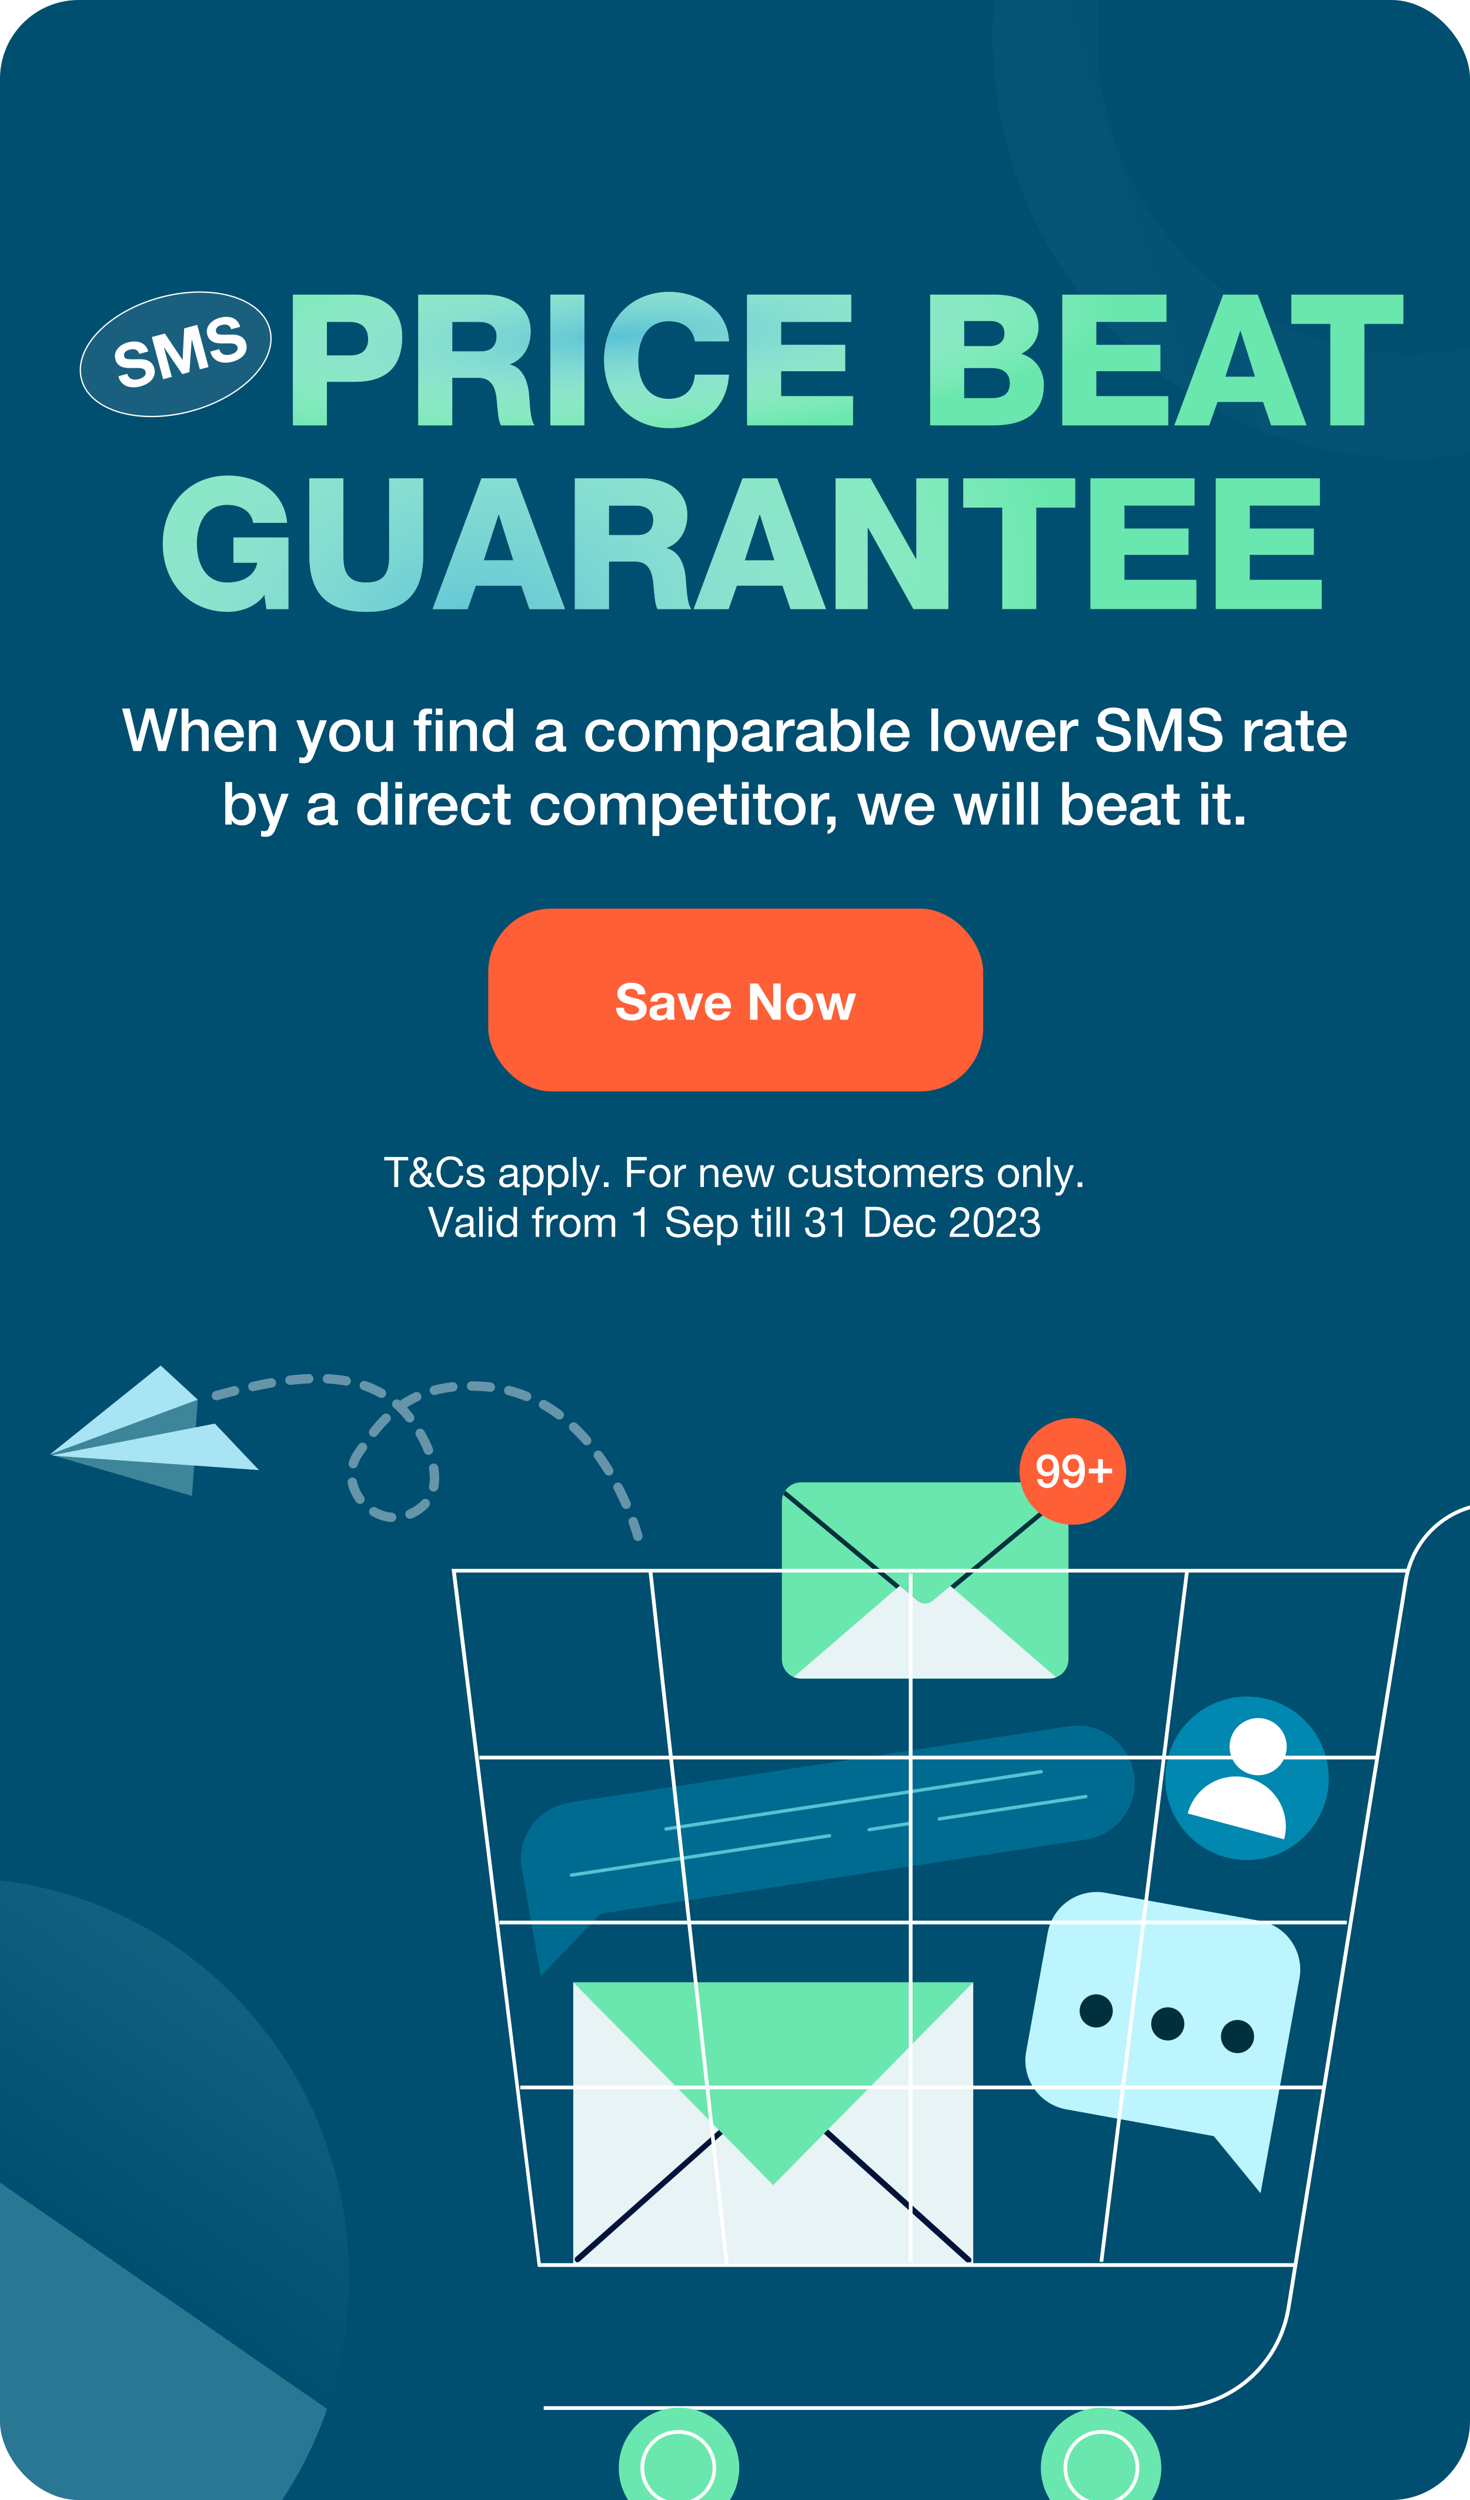 <svg width="560" height="952" viewBox="0 0 560 952" fill="none" xmlns="http://www.w3.org/2000/svg">
<g clip-path="url(#clip0_82_335)">
<g clip-path="url(#clip1_82_335)">
<rect width="560" height="952" rx="30" fill="#004E70"/>
<path d="M-17.532 1019.48C-100.633 1019.48 -168 951.316 -168 867.238C-168 783.159 -100.633 715 -17.532 715C65.569 715 132.935 783.159 132.935 867.238C132.935 951.316 65.569 1019.48 -17.532 1019.48Z" fill="url(#paint0_linear_82_335)"/>
<path d="M537.446 -128.289C460.432 -128.289 398 -64.965 398 13.149C398 91.263 460.432 154.587 537.446 154.587C614.46 154.587 676.892 91.263 676.892 13.149C676.892 -64.965 614.46 -128.289 537.446 -128.289Z" stroke="url(#paint1_linear_82_335)" stroke-width="39.842" stroke-miterlimit="10"/>
<path d="M124.545 122.59V135.354H133.264C137.38 135.354 140.24 133.68 140.24 129.146C140.24 124.403 137.24 122.59 133.264 122.59H124.545ZM111.571 162V112.196H135.218C144.495 112.196 153.214 116.451 153.214 128.24C153.214 140.586 146.169 145.399 135.218 145.399H124.545V162H111.571ZM172.296 122.59V133.82H183.178C187.084 133.82 189.176 131.797 189.176 127.961C189.176 124.264 186.247 122.59 182.62 122.59H172.296ZM159.322 162V112.196H184.712C193.431 112.196 202.15 116.172 202.15 126.217C202.15 131.588 199.639 136.68 194.338 138.702V138.842C199.569 140.167 201.244 146.027 201.592 150.77C201.802 152.932 201.941 160.047 203.685 162H190.85C189.734 160.256 189.595 155.513 189.386 154.048C189.037 149.026 188.27 143.864 182.131 143.864H172.296V162H159.322ZM209.661 162V112.196H222.635V162H209.661ZM277.7 129.983H264.726C263.959 124.961 260.192 122.311 254.682 122.311C246.312 122.311 243.103 129.635 243.103 137.098C243.103 144.562 246.312 151.886 254.682 151.886C260.82 151.886 264.238 148.468 264.726 142.678H277.7C276.933 155.583 267.586 163.046 254.961 163.046C239.825 163.046 230.129 151.537 230.129 137.098C230.129 122.659 239.825 111.15 254.961 111.15C265.773 111.15 277.352 117.986 277.7 129.983ZM284.591 162V112.196H324.281V122.59H297.565V131.309H321.979V141.353H297.565V150.839H324.978V162H284.591ZM367.318 122.241V131.797H377.362C379.595 131.797 382.664 130.611 382.664 127.054C382.664 123.427 380.083 122.241 377.362 122.241H367.318ZM354.344 162V112.196H377.641C386.221 111.987 395.638 114.359 395.638 124.682C395.638 129.146 392.987 132.773 389.081 134.727C394.382 136.331 397.661 140.865 397.661 146.515C397.661 158.373 388.941 162 378.269 162H354.344ZM367.318 140.167V151.607H377.711C381.827 151.607 384.686 150.142 384.686 146.027C384.686 141.632 381.617 140.167 377.711 140.167H367.318ZM404.683 162V112.196H444.373V122.59H417.657V131.309H442.071V141.353H417.657V150.839H445.07V162H404.683ZM447.342 162L465.966 112.196H479.149L497.773 162H484.241L481.172 153.072H463.804L460.665 162H447.342ZM472.453 126.007L466.803 143.446H478.103L472.593 126.007H472.453ZM534.624 112.196V123.357H519.767V162H506.793V123.357H491.935V112.196H534.624Z" fill="#6AE7AE"/>
<path d="M124.545 122.59V135.354H133.264C137.38 135.354 140.24 133.68 140.24 129.146C140.24 124.403 137.24 122.59 133.264 122.59H124.545ZM111.571 162V112.196H135.218C144.495 112.196 153.214 116.451 153.214 128.24C153.214 140.586 146.169 145.399 135.218 145.399H124.545V162H111.571ZM172.296 122.59V133.82H183.178C187.084 133.82 189.176 131.797 189.176 127.961C189.176 124.264 186.247 122.59 182.62 122.59H172.296ZM159.322 162V112.196H184.712C193.431 112.196 202.15 116.172 202.15 126.217C202.15 131.588 199.639 136.68 194.338 138.702V138.842C199.569 140.167 201.244 146.027 201.592 150.77C201.802 152.932 201.941 160.047 203.685 162H190.85C189.734 160.256 189.595 155.513 189.386 154.048C189.037 149.026 188.27 143.864 182.131 143.864H172.296V162H159.322ZM209.661 162V112.196H222.635V162H209.661ZM277.7 129.983H264.726C263.959 124.961 260.192 122.311 254.682 122.311C246.312 122.311 243.103 129.635 243.103 137.098C243.103 144.562 246.312 151.886 254.682 151.886C260.82 151.886 264.238 148.468 264.726 142.678H277.7C276.933 155.583 267.586 163.046 254.961 163.046C239.825 163.046 230.129 151.537 230.129 137.098C230.129 122.659 239.825 111.15 254.961 111.15C265.773 111.15 277.352 117.986 277.7 129.983ZM284.591 162V112.196H324.281V122.59H297.565V131.309H321.979V141.353H297.565V150.839H324.978V162H284.591ZM367.318 122.241V131.797H377.362C379.595 131.797 382.664 130.611 382.664 127.054C382.664 123.427 380.083 122.241 377.362 122.241H367.318ZM354.344 162V112.196H377.641C386.221 111.987 395.638 114.359 395.638 124.682C395.638 129.146 392.987 132.773 389.081 134.727C394.382 136.331 397.661 140.865 397.661 146.515C397.661 158.373 388.941 162 378.269 162H354.344ZM367.318 140.167V151.607H377.711C381.827 151.607 384.686 150.142 384.686 146.027C384.686 141.632 381.617 140.167 377.711 140.167H367.318ZM404.683 162V112.196H444.373V122.59H417.657V131.309H442.071V141.353H417.657V150.839H445.07V162H404.683ZM447.342 162L465.966 112.196H479.149L497.773 162H484.241L481.172 153.072H463.804L460.665 162H447.342ZM472.453 126.007L466.803 143.446H478.103L472.593 126.007H472.453ZM534.624 112.196V123.357H519.767V162H506.793V123.357H491.935V112.196H534.624Z" fill="url(#paint2_radial_82_335)" style="mix-blend-mode:color-dodge"/>
<path d="M109.865 204.671V231.944H101.495L100.728 226.503C97.38 231.316 91.311 232.99 86.847 232.99C71.711 232.99 62.015 221.481 62.015 207.042C62.015 192.603 71.711 181.094 86.847 181.094C97.17 181.094 108.261 186.535 109.377 199.09H96.403C95.915 194.836 91.869 192.255 86.568 192.255C78.198 192.255 74.989 199.579 74.989 207.042C74.989 214.506 78.198 221.83 86.568 221.83C92.985 221.83 97.24 218.831 98.007 214.297H88.94V204.671H109.865ZM161.226 182.141V211.367C161.226 225.806 154.599 232.99 139.533 232.99C124.466 232.99 117.84 225.806 117.84 211.367V182.141H130.814V212.134C130.814 218.552 133.115 221.83 139.533 221.83C145.95 221.83 148.252 218.552 148.252 212.134V182.141H161.226ZM164.798 231.944L183.422 182.141H196.605L215.229 231.944H201.697L198.628 223.016H181.26L178.121 231.944H164.798ZM189.909 195.952L184.259 213.39H195.559L190.048 195.952H189.909ZM231.977 192.534V203.764H242.858C246.765 203.764 248.857 201.741 248.857 197.905C248.857 194.208 245.928 192.534 242.3 192.534H231.977ZM219.003 231.944V182.141H244.393C253.112 182.141 261.831 186.116 261.831 196.161C261.831 201.532 259.32 206.624 254.019 208.647V208.786C259.25 210.111 260.924 215.971 261.273 220.714C261.483 222.876 261.622 229.991 263.366 231.944H250.531C249.415 230.2 249.276 225.457 249.066 223.992C248.718 218.97 247.95 213.808 241.812 213.808H231.977V231.944H219.003ZM264.25 231.944L282.874 182.141H296.058L314.682 231.944H301.15L298.08 223.016H280.712L277.573 231.944H264.25ZM289.361 195.952L283.711 213.39H295.011L289.501 195.952H289.361ZM318.316 231.944V182.141H331.639L348.937 212.832H349.077V182.141H361.284V231.944H347.961L330.662 200.904H330.523V231.944H318.316ZM409.637 182.141V193.301H394.78V231.944H381.806V193.301H366.948V182.141H409.637ZM415.387 231.944V182.141H455.077V192.534H428.361V201.253H452.775V211.297H428.361V220.784H455.774V231.944H415.387ZM463.138 231.944V182.141H502.827V192.534H476.112V201.253H500.526V211.297H476.112V220.784H503.525V231.944H463.138Z" fill="#6AE7AE"/>
<path d="M109.865 204.671V231.944H101.495L100.728 226.503C97.38 231.316 91.311 232.99 86.847 232.99C71.711 232.99 62.015 221.481 62.015 207.042C62.015 192.603 71.711 181.094 86.847 181.094C97.17 181.094 108.261 186.535 109.377 199.09H96.403C95.915 194.836 91.869 192.255 86.568 192.255C78.198 192.255 74.989 199.579 74.989 207.042C74.989 214.506 78.198 221.83 86.568 221.83C92.985 221.83 97.24 218.831 98.007 214.297H88.94V204.671H109.865ZM161.226 182.141V211.367C161.226 225.806 154.599 232.99 139.533 232.99C124.466 232.99 117.84 225.806 117.84 211.367V182.141H130.814V212.134C130.814 218.552 133.115 221.83 139.533 221.83C145.95 221.83 148.252 218.552 148.252 212.134V182.141H161.226ZM164.798 231.944L183.422 182.141H196.605L215.229 231.944H201.697L198.628 223.016H181.26L178.121 231.944H164.798ZM189.909 195.952L184.259 213.39H195.559L190.048 195.952H189.909ZM231.977 192.534V203.764H242.858C246.765 203.764 248.857 201.741 248.857 197.905C248.857 194.208 245.928 192.534 242.3 192.534H231.977ZM219.003 231.944V182.141H244.393C253.112 182.141 261.831 186.116 261.831 196.161C261.831 201.532 259.32 206.624 254.019 208.647V208.786C259.25 210.111 260.924 215.971 261.273 220.714C261.483 222.876 261.622 229.991 263.366 231.944H250.531C249.415 230.2 249.276 225.457 249.066 223.992C248.718 218.97 247.95 213.808 241.812 213.808H231.977V231.944H219.003ZM264.25 231.944L282.874 182.141H296.058L314.682 231.944H301.15L298.08 223.016H280.712L277.573 231.944H264.25ZM289.361 195.952L283.711 213.39H295.011L289.501 195.952H289.361ZM318.316 231.944V182.141H331.639L348.937 212.832H349.077V182.141H361.284V231.944H347.961L330.662 200.904H330.523V231.944H318.316ZM409.637 182.141V193.301H394.78V231.944H381.806V193.301H366.948V182.141H409.637ZM415.387 231.944V182.141H455.077V192.534H428.361V201.253H452.775V211.297H428.361V220.784H455.774V231.944H415.387ZM463.138 231.944V182.141H502.827V192.534H476.112V201.253H500.526V211.297H476.112V220.784H503.525V231.944H463.138Z" fill="url(#paint3_radial_82_335)" style="mix-blend-mode:color-dodge"/>
<path d="M150.184 452V441.856H146.376V440.576H155.512V441.856H151.704V452H150.184ZM159.931 444.976C160.587 444.544 161.451 443.984 161.451 442.992C161.451 442.336 160.955 441.776 160.139 441.776C159.499 441.776 158.827 442.16 158.827 442.992C158.827 443.68 159.435 444.352 159.931 444.976ZM164.075 452L162.859 450.576C162.171 451.648 160.875 452.192 159.627 452.192C156.539 452.192 156.059 450 156.059 449.072C156.059 447.296 157.275 446.384 158.731 445.616C158.091 444.72 157.467 444.08 157.467 442.928C157.467 441.696 158.379 440.576 160.043 440.576C161.467 440.576 162.811 441.36 162.811 442.912C162.811 444.288 161.771 445.232 160.667 445.872L162.731 448.384C162.939 447.808 163.067 447.216 163.099 446.608H164.395C164.267 447.984 164.107 448.384 163.627 449.424L165.851 452H164.075ZM162.107 449.632L159.483 446.48C158.411 447.072 157.499 447.712 157.499 449.056C157.499 450.208 158.571 450.992 159.675 450.992C160.715 450.992 161.547 450.464 162.107 449.632ZM176.409 444.016H174.889C174.553 442.4 173.289 441.584 171.689 441.584C168.969 441.584 167.817 443.824 167.817 446.208C167.817 448.816 168.969 450.992 171.705 450.992C173.689 450.992 174.873 449.584 175.001 447.696H176.521C176.217 450.56 174.473 452.272 171.577 452.272C168.041 452.272 166.297 449.648 166.297 446.32C166.297 442.992 168.185 440.304 171.705 440.304C174.089 440.304 176.073 441.584 176.409 444.016ZM177.652 449.392H179.012C179.06 450.608 180.132 450.992 181.236 450.992C182.084 450.992 183.236 450.8 183.236 449.76C183.236 447.632 177.828 449.072 177.828 445.888C177.828 444.224 179.46 443.536 180.916 443.536C182.772 443.536 184.18 444.112 184.308 446.128H182.948C182.868 445.072 181.908 444.736 181.028 444.736C180.212 444.736 179.268 444.96 179.268 445.792C179.268 446.752 180.708 446.944 181.972 447.232C183.332 447.536 184.676 448 184.676 449.584C184.676 451.568 182.836 452.192 181.156 452.192C179.3 452.192 177.732 451.44 177.652 449.392ZM197.961 450.912V451.968C197.721 452.112 197.385 452.192 196.985 452.192C196.281 452.192 195.833 451.808 195.833 450.912C195.081 451.808 194.073 452.192 192.921 452.192C191.417 452.192 190.185 451.536 190.185 449.872C190.185 448 191.577 447.584 192.985 447.328C194.473 447.024 195.769 447.152 195.769 446.112C195.769 444.912 194.777 444.736 193.929 444.736C192.777 444.736 191.929 445.088 191.865 446.304H190.505C190.585 444.256 192.153 443.536 194.009 443.536C195.497 443.536 197.113 443.872 197.113 445.808V450.064C197.113 450.704 197.113 450.992 197.545 450.992C197.673 450.992 197.817 450.96 197.961 450.912ZM195.753 449.12V447.728C194.697 448.512 191.625 447.744 191.625 449.776C191.625 450.672 192.393 450.992 193.225 450.992C195.017 450.992 195.753 449.888 195.753 449.12ZM199.275 455.168V443.728H200.635V444.848H200.667C201.115 443.936 202.155 443.536 203.307 443.536C205.851 443.536 207.115 445.552 207.115 447.888C207.115 450.24 205.867 452.192 203.339 452.192C202.507 452.192 201.259 451.872 200.667 450.896H200.635V455.168H199.275ZM205.675 447.792C205.675 446.24 204.875 444.736 203.115 444.736C201.275 444.736 200.587 446.32 200.587 447.856C200.587 449.472 201.323 450.992 203.195 450.992C205.051 450.992 205.675 449.408 205.675 447.792ZM208.76 455.168V443.728H210.12V444.848H210.152C210.6 443.936 211.64 443.536 212.792 443.536C215.336 443.536 216.6 445.552 216.6 447.888C216.6 450.24 215.352 452.192 212.824 452.192C211.992 452.192 210.744 451.872 210.152 450.896H210.12V455.168H208.76ZM215.16 447.792C215.16 446.24 214.36 444.736 212.6 444.736C210.76 444.736 210.072 446.32 210.072 447.856C210.072 449.472 210.808 450.992 212.68 450.992C214.536 450.992 215.16 449.408 215.16 447.792ZM218.276 452V440.576H219.636V452H218.276ZM228.591 443.728L224.991 453.104C224.351 454.704 223.807 455.312 222.591 455.312C222.271 455.312 221.951 455.28 221.647 455.168V453.92C221.903 454 222.175 454.112 222.447 454.112C223.007 454.112 223.311 453.856 223.567 453.36L224.127 451.952L220.847 443.728H222.383L224.799 450.496H224.831L227.151 443.728H228.591ZM230.047 452V450.224H231.823V452H230.047ZM238.873 452V440.576H246.377V441.856H240.393V445.488H245.641V446.768H240.393V452H238.873ZM248.829 447.872C248.829 449.872 249.981 450.992 251.405 450.992C252.829 450.992 253.981 449.872 253.981 447.872C253.981 445.872 252.829 444.736 251.405 444.736C249.981 444.736 248.829 445.872 248.829 447.872ZM247.389 447.872C247.389 445.44 248.781 443.536 251.405 443.536C254.029 443.536 255.421 445.44 255.421 447.872C255.421 450.288 254.029 452.192 251.405 452.192C248.781 452.192 247.389 450.288 247.389 447.872ZM256.976 452V443.728H258.256V445.472H258.288C258.944 444.128 259.856 443.488 261.328 443.536V444.976C259.136 444.976 258.336 446.208 258.336 448.32V452H256.976ZM266.805 452V443.728H268.085V445.04H268.117C268.693 444.016 269.605 443.536 270.805 443.536C272.981 443.536 273.653 444.784 273.653 446.56V452H272.293V446.4C272.293 445.376 271.653 444.736 270.613 444.736C268.965 444.736 268.165 445.84 268.165 447.328V452H266.805ZM276.688 447.072H281.44C281.36 445.776 280.416 444.736 279.056 444.736C277.648 444.736 276.768 445.792 276.688 447.072ZM281.408 449.376H282.752C282.384 451.216 281.088 452.192 279.216 452.192C276.576 452.192 275.328 450.352 275.248 447.84C275.248 445.344 276.88 443.536 279.136 443.536C282.064 443.536 282.96 446.272 282.88 448.272H276.688C276.64 449.712 277.456 450.992 279.264 450.992C280.4 450.992 281.168 450.464 281.408 449.376ZM295.122 443.728L292.482 452H291.042L289.362 445.424H289.33L287.666 452H286.194L283.538 443.728H285.042L286.914 450.496H286.946L288.61 443.728H290.098L291.826 450.496H291.858L293.714 443.728H295.122ZM307.892 446.384H306.484C306.276 445.344 305.572 444.736 304.436 444.736C302.468 444.736 301.86 446.304 301.86 447.968C301.86 449.504 302.548 450.992 304.276 450.992C305.604 450.992 306.372 450.24 306.548 448.976H307.94C307.636 451.008 306.388 452.192 304.292 452.192C301.764 452.192 300.42 450.448 300.42 447.968C300.42 445.488 301.7 443.536 304.324 443.536C306.212 443.536 307.684 444.416 307.892 446.384ZM316.31 443.728V452H315.03V450.688H314.998C314.422 451.712 313.51 452.192 312.31 452.192C310.134 452.192 309.462 450.944 309.462 449.168V443.728H310.822V449.328C310.822 450.352 311.462 450.992 312.502 450.992C314.15 450.992 314.95 449.888 314.95 448.4V443.728H316.31ZM317.824 449.392H319.184C319.232 450.608 320.304 450.992 321.408 450.992C322.256 450.992 323.408 450.8 323.408 449.76C323.408 447.632 318 449.072 318 445.888C318 444.224 319.632 443.536 321.088 443.536C322.944 443.536 324.352 444.112 324.48 446.128H323.12C323.04 445.072 322.08 444.736 321.2 444.736C320.384 444.736 319.44 444.96 319.44 445.792C319.44 446.752 320.88 446.944 322.144 447.232C323.504 447.536 324.848 448 324.848 449.584C324.848 451.568 323.008 452.192 321.328 452.192C319.472 452.192 317.904 451.44 317.824 449.392ZM328.24 441.248V443.728H329.888V444.928H328.24V450.064C328.24 450.704 328.416 450.8 329.264 450.8H329.888V452H328.848C327.44 452 326.88 451.712 326.88 450.192V444.928H325.472V443.728H326.88V441.248H328.24ZM332.391 447.872C332.391 449.872 333.543 450.992 334.967 450.992C336.391 450.992 337.543 449.872 337.543 447.872C337.543 445.872 336.391 444.736 334.967 444.736C333.543 444.736 332.391 445.872 332.391 447.872ZM330.951 447.872C330.951 445.44 332.343 443.536 334.967 443.536C337.591 443.536 338.983 445.44 338.983 447.872C338.983 450.288 337.591 452.192 334.967 452.192C332.343 452.192 330.951 450.288 330.951 447.872ZM340.587 452V443.728H341.867V444.944H341.899C342.523 444 343.403 443.536 344.571 443.536C345.595 443.536 346.507 443.92 346.843 444.944C347.403 444.048 348.363 443.536 349.435 443.536C351.083 443.536 352.187 444.224 352.187 445.936V452H350.827V446.576C350.827 445.552 350.555 444.736 349.227 444.736C347.899 444.736 347.067 445.568 347.067 446.848V452H345.707V446.576C345.707 445.504 345.371 444.736 344.155 444.736C342.555 444.736 341.947 446.208 341.947 446.848V452H340.587ZM355.219 447.072H359.971C359.891 445.776 358.947 444.736 357.587 444.736C356.179 444.736 355.299 445.792 355.219 447.072ZM359.939 449.376H361.283C360.915 451.216 359.619 452.192 357.747 452.192C355.107 452.192 353.859 450.352 353.779 447.84C353.779 445.344 355.411 443.536 357.667 443.536C360.595 443.536 361.491 446.272 361.411 448.272H355.219C355.171 449.712 355.987 450.992 357.795 450.992C358.931 450.992 359.699 450.464 359.939 449.376ZM362.773 452V443.728H364.053V445.472H364.085C364.741 444.128 365.653 443.488 367.125 443.536V444.976C364.933 444.976 364.133 446.208 364.133 448.32V452H362.773ZM367.621 449.392H368.981C369.029 450.608 370.101 450.992 371.205 450.992C372.053 450.992 373.205 450.8 373.205 449.76C373.205 447.632 367.797 449.072 367.797 445.888C367.797 444.224 369.429 443.536 370.885 443.536C372.741 443.536 374.149 444.112 374.277 446.128H372.917C372.837 445.072 371.877 444.736 370.997 444.736C370.181 444.736 369.237 444.96 369.237 445.792C369.237 446.752 370.677 446.944 371.941 447.232C373.301 447.536 374.645 448 374.645 449.584C374.645 451.568 372.805 452.192 371.125 452.192C369.269 452.192 367.701 451.44 367.621 449.392ZM381.594 447.872C381.594 449.872 382.746 450.992 384.17 450.992C385.594 450.992 386.746 449.872 386.746 447.872C386.746 445.872 385.594 444.736 384.17 444.736C382.746 444.736 381.594 445.872 381.594 447.872ZM380.154 447.872C380.154 445.44 381.546 443.536 384.17 443.536C386.794 443.536 388.186 445.44 388.186 447.872C388.186 450.288 386.794 452.192 384.17 452.192C381.546 452.192 380.154 450.288 380.154 447.872ZM389.79 452V443.728H391.07V445.04H391.102C391.678 444.016 392.59 443.536 393.79 443.536C395.966 443.536 396.638 444.784 396.638 446.56V452H395.278V446.4C395.278 445.376 394.638 444.736 393.598 444.736C391.95 444.736 391.15 445.84 391.15 447.328V452H389.79ZM398.76 452V440.576H400.12V452H398.76ZM409.075 443.728L405.475 453.104C404.835 454.704 404.291 455.312 403.075 455.312C402.755 455.312 402.435 455.28 402.131 455.168V453.92C402.387 454 402.659 454.112 402.931 454.112C403.491 454.112 403.795 453.856 404.051 453.36L404.611 451.952L401.331 443.728H402.867L405.283 450.496H405.315L407.635 443.728H409.075ZM410.531 452V450.224H412.307V452H410.531ZM172.886 459.576L168.822 471H167.094L163.062 459.576H164.71L167.974 469.48H168.006L171.302 459.576H172.886ZM181.211 469.912V470.968C180.971 471.112 180.635 471.192 180.235 471.192C179.531 471.192 179.083 470.808 179.083 469.912C178.331 470.808 177.323 471.192 176.171 471.192C174.667 471.192 173.435 470.536 173.435 468.872C173.435 467 174.827 466.584 176.235 466.328C177.723 466.024 179.019 466.152 179.019 465.112C179.019 463.912 178.027 463.736 177.179 463.736C176.027 463.736 175.179 464.088 175.115 465.304H173.755C173.835 463.256 175.403 462.536 177.259 462.536C178.747 462.536 180.363 462.872 180.363 464.808V469.064C180.363 469.704 180.363 469.992 180.795 469.992C180.923 469.992 181.067 469.96 181.211 469.912ZM179.003 468.12V466.728C177.947 467.512 174.875 466.744 174.875 468.776C174.875 469.672 175.643 469.992 176.475 469.992C178.267 469.992 179.003 468.888 179.003 468.12ZM182.557 471V459.576H183.917V471H182.557ZM187.464 459.576V461.24H186.104V459.576H187.464ZM186.104 471V462.728H187.464V471H186.104ZM190.563 466.936C190.563 468.488 191.363 469.992 193.123 469.992C194.963 469.992 195.651 468.408 195.651 466.872C195.651 465.256 194.915 463.736 193.043 463.736C191.187 463.736 190.563 465.32 190.563 466.936ZM196.963 459.576V471H195.603V469.88H195.571C195.123 470.792 194.083 471.192 192.931 471.192C190.387 471.192 189.123 469.176 189.123 466.84C189.123 464.504 190.371 462.536 192.899 462.536C193.731 462.536 194.979 462.856 195.571 463.832H195.603V459.576H196.963ZM204.068 471V463.928H202.676V462.728H204.068V461.496C204.068 460.152 204.868 459.448 206.356 459.448C206.612 459.448 206.98 459.496 207.236 459.576V460.76C206.996 460.68 206.708 460.648 206.468 460.648C205.812 460.648 205.428 460.856 205.428 461.576V462.728H207.028V463.928H205.428V471H204.068ZM208.195 471V462.728H209.475V464.472H209.507C210.163 463.128 211.075 462.488 212.547 462.536V463.976C210.355 463.976 209.555 465.208 209.555 467.32V471H208.195ZM214.563 466.872C214.563 468.872 215.715 469.992 217.139 469.992C218.563 469.992 219.715 468.872 219.715 466.872C219.715 464.872 218.563 463.736 217.139 463.736C215.715 463.736 214.563 464.872 214.563 466.872ZM213.123 466.872C213.123 464.44 214.515 462.536 217.139 462.536C219.763 462.536 221.155 464.44 221.155 466.872C221.155 469.288 219.763 471.192 217.139 471.192C214.515 471.192 213.123 469.288 213.123 466.872ZM222.758 471V462.728H224.038V463.944H224.07C224.694 463 225.574 462.536 226.742 462.536C227.766 462.536 228.678 462.92 229.014 463.944C229.574 463.048 230.534 462.536 231.606 462.536C233.254 462.536 234.358 463.224 234.358 464.936V471H232.998V465.576C232.998 464.552 232.726 463.736 231.398 463.736C230.07 463.736 229.238 464.568 229.238 465.848V471H227.878V465.576C227.878 464.504 227.542 463.736 226.326 463.736C224.726 463.736 224.118 465.208 224.118 465.848V471H222.758ZM245.524 459.656V471H244.164V462.872H241.22V461.784C242.772 461.784 244.18 461.384 244.484 459.656H245.524ZM262.468 462.92H261.028C260.852 461.272 259.78 460.584 258.196 460.584C256.9 460.584 255.636 461.048 255.636 462.536C255.636 465.352 262.948 463.368 262.948 467.864C262.948 470.296 260.564 471.272 258.484 471.272C255.924 471.272 253.764 470.008 253.764 467.24H255.204C255.204 469.16 256.804 469.992 258.532 469.992C259.908 469.992 261.428 469.56 261.428 467.912C261.428 464.776 254.116 466.84 254.116 462.648C254.116 460.344 256.164 459.304 258.26 459.304C260.596 459.304 262.388 460.408 262.468 462.92ZM265.563 466.072H270.315C270.235 464.776 269.291 463.736 267.931 463.736C266.523 463.736 265.643 464.792 265.563 466.072ZM270.283 468.376H271.627C271.259 470.216 269.963 471.192 268.091 471.192C265.451 471.192 264.203 469.352 264.123 466.84C264.123 464.344 265.755 462.536 268.011 462.536C270.939 462.536 271.835 465.272 271.755 467.272H265.563C265.515 468.712 266.331 469.992 268.139 469.992C269.275 469.992 270.043 469.464 270.283 468.376ZM273.213 474.168V462.728H274.573V463.848H274.605C275.053 462.936 276.093 462.536 277.245 462.536C279.789 462.536 281.053 464.552 281.053 466.888C281.053 469.24 279.805 471.192 277.277 471.192C276.445 471.192 275.197 470.872 274.605 469.896H274.573V474.168H273.213ZM279.613 466.792C279.613 465.24 278.813 463.736 277.053 463.736C275.213 463.736 274.525 465.32 274.525 466.856C274.525 468.472 275.261 469.992 277.133 469.992C278.989 469.992 279.613 468.408 279.613 466.792ZM288.99 460.248V462.728H290.638V463.928H288.99V469.064C288.99 469.704 289.166 469.8 290.014 469.8H290.638V471H289.598C288.19 471 287.63 470.712 287.63 469.192V463.928H286.222V462.728H287.63V460.248H288.99ZM293.589 459.576V461.24H292.229V459.576H293.589ZM292.229 471V462.728H293.589V471H292.229ZM295.776 471V459.576H297.136V471H295.776ZM299.323 471V459.576H300.683V471H299.323ZM309.707 465.672V464.52C309.819 464.536 309.915 464.536 310.011 464.536H310.299C311.451 464.536 312.459 463.896 312.459 462.68C312.459 461.48 311.595 460.856 310.443 460.856C308.971 460.856 308.299 461.992 308.299 463.32H306.939C307.019 461.16 308.171 459.656 310.443 459.656C312.411 459.656 313.899 460.6 313.899 462.696C313.899 463.704 313.211 464.552 312.331 464.952V464.984C313.723 465.288 314.379 466.376 314.379 467.736C314.379 469.992 312.603 471.192 310.475 471.192C308.171 471.192 306.651 469.848 306.699 467.496H308.059C308.107 468.968 308.923 469.992 310.475 469.992C311.803 469.992 312.939 469.16 312.939 467.8C312.939 466.376 311.867 465.624 310.523 465.624C310.235 465.624 309.963 465.64 309.707 465.672ZM320.805 459.656V471H319.445V462.872H316.501V461.784C318.053 461.784 319.461 461.384 319.765 459.656H320.805ZM331.221 460.856V469.72H333.749C334.789 469.72 337.589 469.432 337.589 465.224C337.589 462.504 336.581 460.856 333.781 460.856H331.221ZM329.701 471V459.576H333.621C337.141 459.576 339.109 461.352 339.109 465.016C339.109 468.84 337.429 471 333.621 471H329.701ZM341.735 466.072H346.487C346.407 464.776 345.463 463.736 344.103 463.736C342.695 463.736 341.815 464.792 341.735 466.072ZM346.455 468.376H347.799C347.431 470.216 346.135 471.192 344.263 471.192C341.623 471.192 340.375 469.352 340.295 466.84C340.295 464.344 341.927 462.536 344.183 462.536C347.111 462.536 348.007 465.272 347.927 467.272H341.735C341.687 468.712 342.503 469.992 344.311 469.992C345.447 469.992 346.215 469.464 346.455 468.376ZM356.361 465.384H354.953C354.745 464.344 354.041 463.736 352.905 463.736C350.937 463.736 350.329 465.304 350.329 466.968C350.329 468.504 351.017 469.992 352.745 469.992C354.073 469.992 354.841 469.24 355.017 467.976H356.409C356.105 470.008 354.857 471.192 352.761 471.192C350.233 471.192 348.889 469.448 348.889 466.968C348.889 464.488 350.169 462.536 352.793 462.536C354.681 462.536 356.153 463.416 356.361 465.384ZM363.423 463.672H362.063C361.935 461.368 363.311 459.656 365.711 459.656C367.679 459.656 369.263 460.808 369.263 462.92C369.263 464.92 367.919 465.912 366.511 466.808C365.103 467.656 363.583 468.408 363.327 469.8H369.151V471H361.743C361.951 468.328 363.327 467.32 364.927 466.36C366.847 465.16 367.823 464.488 367.823 462.904C367.823 461.672 366.831 460.856 365.631 460.856C364.047 460.856 363.375 462.312 363.423 463.672ZM372.362 465.416C372.362 467.112 372.378 469.992 374.698 469.992C377.018 469.992 377.034 467.112 377.034 465.416C377.034 463.736 377.018 460.856 374.698 460.856C372.378 460.856 372.362 463.736 372.362 465.416ZM370.922 465.432C370.922 462.936 371.146 459.656 374.698 459.656C378.25 459.656 378.474 462.936 378.474 465.432C378.474 467.928 378.25 471.192 374.698 471.192C371.146 471.192 370.922 467.928 370.922 465.432ZM381.205 463.672H379.845C379.717 461.368 381.093 459.656 383.493 459.656C385.461 459.656 387.045 460.808 387.045 462.92C387.045 464.92 385.701 465.912 384.293 466.808C382.885 467.656 381.365 468.408 381.109 469.8H386.933V471H379.525C379.733 468.328 381.109 467.32 382.709 466.36C384.629 465.16 385.605 464.488 385.605 462.904C385.605 461.672 384.613 460.856 383.413 460.856C381.829 460.856 381.157 462.312 381.205 463.672ZM391.519 465.672V464.52C391.631 464.536 391.727 464.536 391.823 464.536H392.111C393.263 464.536 394.271 463.896 394.271 462.68C394.271 461.48 393.407 460.856 392.255 460.856C390.783 460.856 390.111 461.992 390.111 463.32H388.751C388.831 461.16 389.983 459.656 392.255 459.656C394.223 459.656 395.711 460.6 395.711 462.696C395.711 463.704 395.023 464.552 394.143 464.952V464.984C395.535 465.288 396.191 466.376 396.191 467.736C396.191 469.992 394.415 471.192 392.287 471.192C389.983 471.192 388.463 469.848 388.511 467.496H389.871C389.919 468.968 390.735 469.992 392.287 469.992C393.615 469.992 394.751 469.16 394.751 467.8C394.751 466.376 393.679 465.624 392.335 465.624C392.047 465.624 391.775 465.64 391.519 465.672Z" fill="white"/>
<g filter="url(#filter0_bdi_82_335)">
<ellipse cx="68.349" cy="133.961" rx="36.866" ry="22.174" transform="rotate(-15 68.349 133.961)" fill="#1A607E"/>
<path d="M74.152 155.617C84.021 152.972 92.323 148.169 97.764 142.529C103.202 136.894 105.812 130.386 104.196 124.355C102.58 118.325 97.066 113.994 89.539 111.832C82.007 109.669 72.416 109.66 62.547 112.305C52.677 114.949 44.376 119.752 38.934 125.392C33.497 131.028 30.886 137.535 32.502 143.566C34.118 149.596 39.633 153.927 47.16 156.089C54.692 158.253 64.283 158.261 74.152 155.617Z" stroke="white" stroke-width="0.491"/>
</g>
<path d="M45.094 143.264L48.512 142.348C49.085 144.485 50.972 144.871 52.862 144.365C54.099 144.033 55.892 143.167 55.452 141.525C54.981 139.771 52.486 140.174 49.972 140.149C47.431 140.203 44.754 139.835 43.958 136.867C43.072 133.56 45.76 131.177 48.662 130.399C52.013 129.501 55.486 130.138 56.48 133.849L53.062 134.765C52.437 132.883 50.949 132.727 49.239 133.185C48.115 133.487 46.937 134.309 47.298 135.658C47.63 136.895 48.443 136.87 52.74 136.804C54.004 136.754 57.792 136.583 58.762 140.204C59.551 143.151 57.848 145.97 53.462 147.145C49.908 148.097 46.087 147.241 45.094 143.264ZM62.141 144.409L57.837 128.35L62.808 127.019L69.523 137.055L69.568 137.043L70.163 125.048L75.134 123.716L79.437 139.775L76.13 140.661L73.081 129.28L73.036 129.292L72.149 141.728L69.428 142.457L62.472 132.243L62.428 132.255L65.447 143.524L62.141 144.409ZM80.105 133.883L83.524 132.967C84.097 135.103 85.984 135.49 87.873 134.983C89.11 134.652 90.903 133.786 90.463 132.144C89.993 130.389 87.498 130.793 84.984 130.767C82.443 130.821 79.765 130.454 78.97 127.485C78.084 124.179 80.772 121.795 83.673 121.018C87.024 120.12 90.498 120.756 91.492 124.467L88.073 125.383C87.448 123.502 85.96 123.346 84.251 123.804C83.126 124.105 81.948 124.927 82.31 126.277C82.641 127.514 83.454 127.489 87.752 127.422C89.016 127.373 92.803 127.202 93.773 130.823C94.563 133.769 92.859 136.588 88.473 137.763C84.92 138.716 81.098 137.859 80.105 133.883Z" fill="white"/>
<rect x="186" y="346" width="188.56" height="69.624" rx="24.14" fill="#FF5F37"/>
<path d="M237.679 383.735C237.679 384.198 237.763 384.591 237.93 384.913C238.097 385.235 238.316 385.499 238.587 385.705C238.87 385.898 239.198 386.046 239.572 386.149C239.945 386.239 240.331 386.284 240.73 386.284C241.001 386.284 241.29 386.265 241.599 386.226C241.908 386.175 242.198 386.085 242.468 385.956C242.739 385.827 242.964 385.653 243.144 385.434C243.325 385.203 243.415 384.913 243.415 384.565C243.415 384.192 243.292 383.889 243.048 383.658C242.816 383.426 242.507 383.233 242.121 383.078C241.735 382.924 241.297 382.789 240.808 382.673C240.318 382.557 239.823 382.428 239.321 382.287C238.806 382.158 238.303 382.003 237.814 381.823C237.325 381.63 236.887 381.385 236.501 381.089C236.115 380.793 235.799 380.426 235.555 379.988C235.323 379.538 235.207 378.997 235.207 378.366C235.207 377.658 235.355 377.047 235.651 376.532C235.96 376.004 236.359 375.566 236.849 375.218C237.338 374.871 237.891 374.613 238.509 374.446C239.127 374.279 239.745 374.195 240.363 374.195C241.084 374.195 241.773 374.279 242.43 374.446C243.099 374.6 243.691 374.858 244.206 375.218C244.721 375.579 245.127 376.042 245.423 376.609C245.732 377.162 245.887 377.838 245.887 378.637H242.951C242.925 378.225 242.835 377.883 242.681 377.613C242.539 377.343 242.346 377.13 242.101 376.976C241.857 376.821 241.574 376.712 241.252 376.647C240.943 376.583 240.602 376.551 240.228 376.551C239.984 376.551 239.739 376.577 239.494 376.628C239.25 376.68 239.024 376.77 238.818 376.899C238.625 377.027 238.464 377.188 238.336 377.381C238.207 377.574 238.142 377.819 238.142 378.115C238.142 378.386 238.194 378.604 238.297 378.772C238.4 378.939 238.6 379.094 238.896 379.235C239.205 379.377 239.623 379.519 240.151 379.66C240.692 379.802 241.393 379.982 242.256 380.201C242.513 380.252 242.868 380.349 243.318 380.491C243.782 380.619 244.239 380.832 244.689 381.128C245.14 381.424 245.526 381.823 245.848 382.325C246.183 382.814 246.35 383.445 246.35 384.218C246.35 384.849 246.228 385.434 245.983 385.975C245.739 386.516 245.372 386.986 244.882 387.385C244.406 387.771 243.807 388.074 243.086 388.293C242.378 388.512 241.554 388.621 240.614 388.621C239.855 388.621 239.115 388.524 238.394 388.331C237.685 388.151 237.055 387.861 236.501 387.462C235.96 387.063 235.529 386.555 235.207 385.937C234.885 385.319 234.731 384.585 234.744 383.735H237.679ZM247.749 381.398C247.787 380.755 247.948 380.22 248.231 379.795C248.515 379.37 248.875 379.029 249.313 378.772C249.751 378.514 250.24 378.334 250.781 378.231C251.334 378.115 251.888 378.057 252.441 378.057C252.944 378.057 253.452 378.096 253.967 378.173C254.482 378.238 254.952 378.373 255.377 378.579C255.802 378.785 256.149 379.074 256.42 379.448C256.69 379.808 256.825 380.291 256.825 380.896V386.091C256.825 386.542 256.851 386.973 256.902 387.385C256.954 387.797 257.044 388.106 257.173 388.312H254.392C254.34 388.157 254.295 388.003 254.257 387.848C254.231 387.681 254.212 387.514 254.199 387.346C253.761 387.797 253.246 388.112 252.654 388.293C252.062 388.473 251.456 388.563 250.839 388.563C250.362 388.563 249.918 388.505 249.506 388.389C249.094 388.273 248.733 388.093 248.425 387.848C248.116 387.604 247.871 387.295 247.691 386.921C247.523 386.548 247.44 386.104 247.44 385.589C247.44 385.022 247.536 384.559 247.729 384.198C247.935 383.825 248.193 383.529 248.502 383.31C248.824 383.091 249.184 382.93 249.583 382.827C249.995 382.711 250.407 382.621 250.819 382.557C251.231 382.493 251.637 382.441 252.036 382.402C252.435 382.364 252.789 382.306 253.098 382.229C253.407 382.151 253.652 382.042 253.832 381.9C254.012 381.746 254.096 381.527 254.083 381.244C254.083 380.948 254.031 380.716 253.928 380.549C253.838 380.368 253.71 380.233 253.542 380.143C253.388 380.04 253.201 379.976 252.982 379.95C252.776 379.911 252.551 379.892 252.306 379.892C251.765 379.892 251.341 380.008 251.032 380.24C250.723 380.471 250.542 380.858 250.491 381.398H247.749ZM254.083 383.426C253.967 383.529 253.819 383.613 253.639 383.677C253.471 383.729 253.285 383.774 253.079 383.812C252.886 383.851 252.68 383.883 252.461 383.909C252.242 383.935 252.023 383.967 251.804 384.005C251.598 384.044 251.392 384.095 251.186 384.16C250.993 384.224 250.819 384.314 250.665 384.43C250.523 384.533 250.407 384.668 250.317 384.836C250.227 385.003 250.182 385.216 250.182 385.473C250.182 385.718 250.227 385.924 250.317 386.091C250.407 386.258 250.53 386.394 250.684 386.497C250.839 386.587 251.019 386.651 251.225 386.69C251.431 386.728 251.643 386.748 251.862 386.748C252.403 386.748 252.821 386.658 253.117 386.477C253.413 386.297 253.632 386.085 253.774 385.84C253.916 385.583 253.999 385.325 254.025 385.068C254.064 384.81 254.083 384.604 254.083 384.45V383.426ZM264.477 388.312H261.426L258.008 378.328H260.885L262.99 385.145H263.029L265.134 378.328H267.857L264.477 388.312ZM275.708 382.248C275.579 381.553 275.347 381.025 275.012 380.664C274.69 380.304 274.195 380.124 273.525 380.124C273.088 380.124 272.721 380.201 272.425 380.355C272.141 380.497 271.91 380.677 271.729 380.896C271.562 381.115 271.44 381.347 271.362 381.591C271.298 381.836 271.259 382.055 271.247 382.248H275.708ZM271.247 383.986C271.285 384.874 271.51 385.518 271.922 385.917C272.334 386.316 272.927 386.516 273.699 386.516C274.253 386.516 274.729 386.381 275.128 386.11C275.527 385.827 275.772 385.531 275.862 385.222H278.276C277.89 386.419 277.298 387.276 276.499 387.791C275.701 388.306 274.736 388.563 273.603 388.563C272.817 388.563 272.109 388.441 271.478 388.196C270.847 387.939 270.313 387.578 269.875 387.115C269.438 386.651 269.096 386.098 268.852 385.454C268.62 384.81 268.504 384.102 268.504 383.329C268.504 382.583 268.627 381.887 268.871 381.244C269.116 380.6 269.463 380.046 269.914 379.583C270.365 379.107 270.899 378.733 271.517 378.463C272.148 378.192 272.843 378.057 273.603 378.057C274.452 378.057 275.193 378.225 275.823 378.559C276.454 378.881 276.969 379.319 277.368 379.873C277.78 380.426 278.077 381.057 278.257 381.765C278.437 382.473 278.501 383.214 278.45 383.986H271.247ZM285.741 374.523H288.754L294.509 383.774H294.547V374.523H297.386V388.312H294.354L288.618 379.081H288.58V388.312H285.741V374.523ZM302.199 383.329C302.199 383.729 302.238 384.121 302.315 384.507C302.392 384.881 302.521 385.222 302.701 385.531C302.894 385.827 303.145 386.065 303.454 386.246C303.763 386.426 304.149 386.516 304.613 386.516C305.076 386.516 305.463 386.426 305.772 386.246C306.093 386.065 306.345 385.827 306.525 385.531C306.718 385.222 306.853 384.881 306.93 384.507C307.008 384.121 307.046 383.729 307.046 383.329C307.046 382.93 307.008 382.538 306.93 382.151C306.853 381.765 306.718 381.424 306.525 381.128C306.345 380.832 306.093 380.594 305.772 380.413C305.463 380.22 305.076 380.124 304.613 380.124C304.149 380.124 303.763 380.22 303.454 380.413C303.145 380.594 302.894 380.832 302.701 381.128C302.521 381.424 302.392 381.765 302.315 382.151C302.238 382.538 302.199 382.93 302.199 383.329ZM299.457 383.329C299.457 382.531 299.579 381.81 299.824 381.166C300.068 380.51 300.416 379.956 300.866 379.506C301.317 379.042 301.858 378.688 302.489 378.443C303.119 378.186 303.828 378.057 304.613 378.057C305.398 378.057 306.106 378.186 306.737 378.443C307.381 378.688 307.928 379.042 308.379 379.506C308.829 379.956 309.177 380.51 309.422 381.166C309.666 381.81 309.789 382.531 309.789 383.329C309.789 384.128 309.666 384.849 309.422 385.492C309.177 386.136 308.829 386.69 308.379 387.153C307.928 387.604 307.381 387.951 306.737 388.196C306.106 388.441 305.398 388.563 304.613 388.563C303.828 388.563 303.119 388.441 302.489 388.196C301.858 387.951 301.317 387.604 300.866 387.153C300.416 386.69 300.068 386.136 299.824 385.492C299.579 384.849 299.457 384.128 299.457 383.329ZM322.985 388.312H320.165L318.389 381.611H318.35L316.651 388.312H313.812L310.645 378.328H313.541L315.376 385.106H315.415L317.076 378.328H319.741L321.44 385.087H321.479L323.313 378.328H326.133L322.985 388.312Z" fill="white"/>
<path d="M50.794 286L46.527 269.793H49.409L52.338 282.187H52.383L55.652 269.793H58.557L61.735 282.187H61.781L64.799 269.793H67.682L63.211 286H60.328L57.082 273.606H57.036L53.722 286H50.794ZM69.188 286V269.793H71.776V275.808H71.821C72.457 274.741 73.796 273.947 75.34 273.947C77.905 273.947 79.494 275.286 79.494 277.942V286H76.906V278.623C76.838 276.784 76.157 275.99 74.613 275.99C72.888 275.99 71.776 277.352 71.776 279.077V286H69.188ZM84.243 279.099H90.281C90.167 277.465 89.1 275.99 87.33 275.99C85.537 275.99 84.311 277.352 84.243 279.099ZM92.868 280.802H84.243C84.243 282.64 85.242 284.275 87.398 284.275C88.919 284.275 89.804 283.617 90.258 282.323H92.71C92.165 284.888 89.94 286.318 87.398 286.318C83.698 286.318 81.655 283.775 81.655 280.144C81.655 276.807 83.834 273.947 87.33 273.947C91.03 273.947 93.3 277.283 92.868 280.802ZM94.836 286V274.264H97.287V275.99L97.333 276.035C98.127 274.741 99.444 273.947 100.987 273.947C103.552 273.947 105.141 275.286 105.141 277.942V286H102.553V278.623C102.485 276.784 101.804 275.99 100.261 275.99C98.536 275.99 97.423 277.352 97.423 279.077V286H94.836ZM117.343 285.955L112.894 274.264H115.731L118.796 283.026H118.841L121.815 274.264H124.516L119.953 286.636C119.114 288.747 118.523 290.653 115.799 290.653C115.187 290.653 114.596 290.608 114.006 290.517V288.338C114.437 288.406 114.801 288.497 115.232 288.497C116.412 288.497 116.753 287.861 117.048 286.863L117.343 285.955ZM131.338 286.318C127.593 286.318 125.414 283.73 125.414 280.121C125.414 276.557 127.593 273.947 131.338 273.947C135.084 273.947 137.263 276.557 137.263 280.121C137.263 283.73 135.084 286.318 131.338 286.318ZM131.338 284.275C133.654 284.275 134.675 282.164 134.675 280.121C134.675 278.101 133.654 275.99 131.338 275.99C129.023 275.99 128.002 278.101 128.002 280.121C128.002 282.164 129.023 284.275 131.338 284.275ZM149.72 274.264V286H147.177V284.366H147.132C146.496 285.546 145.089 286.318 143.795 286.318C140.708 286.318 139.414 284.797 139.414 281.71V274.264H142.002V281.46C142.002 283.526 142.819 284.275 144.249 284.275C146.406 284.275 147.132 282.89 147.132 281.074V274.264H149.72ZM165.985 272.244V269.793H168.572V272.244H165.985ZM157.609 276.194V274.264H159.538V273.288C159.538 270.292 161.104 269.793 162.784 269.793C163.624 269.793 164.214 269.838 164.6 269.952V271.972C164.259 271.881 163.919 271.836 163.397 271.836C162.693 271.836 162.126 272.085 162.126 273.061V274.264H164.328V276.194H162.126V286H159.538V276.194H157.609ZM165.985 286V274.264H168.572V286H165.985ZM171.379 286V274.264H173.831V275.99L173.876 276.035C174.671 274.741 175.987 273.947 177.531 273.947C180.096 273.947 181.685 275.286 181.685 277.942V286H179.097V278.623C179.029 276.784 178.348 275.99 176.805 275.99C175.079 275.99 173.967 277.352 173.967 279.077V286H171.379ZM195.468 269.793V286H193.017V284.411H192.971C192.268 285.773 190.815 286.318 189.34 286.318C185.64 286.318 183.846 283.571 183.846 280.053C183.846 275.785 186.366 273.947 188.931 273.947C190.384 273.947 192.041 274.491 192.835 275.785H192.881V269.793H195.468ZM186.434 280.257C186.434 282.277 187.433 284.275 189.68 284.275C191.973 284.275 192.971 282.164 192.971 280.121C192.971 277.51 191.723 275.99 189.725 275.99C187.297 275.99 186.434 278.169 186.434 280.257ZM214.437 277.352V283.39C214.437 284.025 214.573 284.275 215.05 284.275H215.322C215.436 284.275 215.549 284.252 215.686 284.229V286.023C215.3 286.159 214.482 286.318 214.051 286.318C212.984 286.318 212.258 285.955 212.054 284.888C211.032 285.887 209.375 286.318 207.99 286.318C205.879 286.318 203.973 285.183 203.973 282.89C203.973 279.962 206.311 279.485 208.49 279.236C210.374 278.872 212.008 279.122 212.008 277.579C212.008 276.217 210.601 275.99 209.579 275.99C208.127 275.99 207.105 276.58 206.992 277.851H204.404C204.586 274.832 207.128 273.947 209.738 273.947C212.031 273.947 214.437 274.877 214.437 277.352ZM211.849 282.05V280.121C211.055 280.643 209.829 280.62 208.671 280.825C207.559 281.006 206.56 281.415 206.56 282.777C206.56 283.957 208.036 284.275 208.944 284.275C210.079 284.275 211.849 283.685 211.849 282.05ZM234.049 278.191H231.461C231.257 276.739 230.235 275.99 228.783 275.99C227.443 275.99 225.559 276.716 225.559 280.257C225.559 282.209 226.422 284.275 228.669 284.275C230.19 284.275 231.212 283.299 231.461 281.596H234.049C233.572 284.661 231.688 286.318 228.669 286.318C224.992 286.318 222.972 283.707 222.972 280.257C222.972 276.716 224.901 273.947 228.76 273.947C231.484 273.947 233.799 275.309 234.049 278.191ZM241.532 286.318C237.787 286.318 235.608 283.73 235.608 280.121C235.608 276.557 237.787 273.947 241.532 273.947C245.277 273.947 247.457 276.557 247.457 280.121C247.457 283.73 245.277 286.318 241.532 286.318ZM241.532 284.275C243.847 284.275 244.869 282.164 244.869 280.121C244.869 278.101 243.847 275.99 241.532 275.99C239.217 275.99 238.195 278.101 238.195 280.121C238.195 282.164 239.217 284.275 241.532 284.275ZM249.608 286V274.264H252.059V275.899H252.128C252.922 274.741 253.853 273.947 255.737 273.947C257.167 273.947 258.506 274.56 259.028 275.899C259.913 274.696 260.98 273.947 262.705 273.947C265.18 273.947 266.632 275.059 266.632 277.896V286H264.045V279.145C264.045 277.261 263.931 275.99 261.911 275.99C260.163 275.99 259.414 277.125 259.414 279.122V286H256.826V278.464C256.826 276.829 256.327 275.99 254.761 275.99C253.421 275.99 252.196 277.102 252.196 279.031V286H249.608ZM269.427 290.336V274.264H271.879V275.853H271.924C272.65 274.491 274.035 273.947 275.556 273.947C279.256 273.947 281.049 276.739 281.049 280.189C281.049 283.367 279.437 286.318 275.987 286.318C274.489 286.318 272.855 285.773 272.06 284.479H272.015V290.336H269.427ZM278.461 280.144C278.461 278.033 277.349 275.99 275.215 275.99C273.036 275.99 271.924 277.624 271.924 280.144C271.924 282.504 273.127 284.275 275.215 284.275C277.576 284.275 278.461 282.187 278.461 280.144ZM293.065 277.352V283.39C293.065 284.025 293.201 284.275 293.677 284.275H293.95C294.063 284.275 294.177 284.252 294.313 284.229V286.023C293.927 286.159 293.11 286.318 292.679 286.318C291.612 286.318 290.885 285.955 290.681 284.888C289.66 285.887 288.003 286.318 286.618 286.318C284.507 286.318 282.6 285.183 282.6 282.89C282.6 279.962 284.938 279.485 287.117 279.236C289.001 278.872 290.636 279.122 290.636 277.579C290.636 276.217 289.228 275.99 288.207 275.99C286.754 275.99 285.733 276.58 285.619 277.851H283.031C283.213 274.832 285.755 273.947 288.366 273.947C290.658 273.947 293.065 274.877 293.065 277.352ZM290.477 282.05V280.121C289.682 280.643 288.457 280.62 287.299 280.825C286.187 281.006 285.188 281.415 285.188 282.777C285.188 283.957 286.663 284.275 287.571 284.275C288.706 284.275 290.477 283.685 290.477 282.05ZM295.849 286V274.264H298.278V276.534H298.323C298.618 275.286 300.184 273.947 301.751 273.947C302.364 273.947 302.477 273.992 302.727 274.015V276.512C302.364 276.444 301.978 276.398 301.615 276.398C299.867 276.398 298.437 277.806 298.437 280.416V286H295.849ZM313.658 277.352V283.39C313.658 284.025 313.794 284.275 314.271 284.275H314.543C314.657 284.275 314.77 284.252 314.906 284.229V286.023C314.521 286.159 313.703 286.318 313.272 286.318C312.205 286.318 311.479 285.955 311.275 284.888C310.253 285.887 308.596 286.318 307.211 286.318C305.1 286.318 303.194 285.183 303.194 282.89C303.194 279.962 305.532 279.485 307.711 279.236C309.595 278.872 311.229 279.122 311.229 277.579C311.229 276.217 309.822 275.99 308.8 275.99C307.348 275.99 306.326 276.58 306.213 277.851H303.625C303.806 274.832 306.349 273.947 308.959 273.947C311.252 273.947 313.658 274.877 313.658 277.352ZM311.07 282.05V280.121C310.276 280.643 309.05 280.62 307.892 280.825C306.78 281.006 305.781 281.415 305.781 282.777C305.781 283.957 307.257 284.275 308.165 284.275C309.3 284.275 311.07 283.685 311.07 282.05ZM316.51 286V269.793H319.098V275.785H319.144C319.87 274.65 321.3 273.947 322.639 273.947C326.339 273.947 328.132 276.739 328.132 280.189C328.132 283.367 326.521 286.318 323.071 286.318C321.482 286.318 319.779 285.932 319.007 284.388H318.962V286H316.51ZM325.545 280.144C325.545 278.033 324.433 275.99 322.299 275.99C320.12 275.99 319.007 277.624 319.007 280.144C319.007 282.504 320.21 284.275 322.299 284.275C324.66 284.275 325.545 282.187 325.545 280.144ZM330.387 286V269.793H332.975V286H330.387ZM337.815 279.099H343.853C343.739 277.465 342.672 275.99 340.902 275.99C339.109 275.99 337.883 277.352 337.815 279.099ZM346.44 280.802H337.815C337.815 282.64 338.813 284.275 340.97 284.275C342.491 284.275 343.376 283.617 343.83 282.323H346.282C345.737 284.888 343.512 286.318 340.97 286.318C337.27 286.318 335.227 283.775 335.227 280.144C335.227 276.807 337.406 273.947 340.902 273.947C344.602 273.947 346.872 277.283 346.44 280.802ZM354.793 286V269.793H357.381V286H354.793ZM365.58 286.318C361.835 286.318 359.656 283.73 359.656 280.121C359.656 276.557 361.835 273.947 365.58 273.947C369.326 273.947 371.505 276.557 371.505 280.121C371.505 283.73 369.326 286.318 365.58 286.318ZM365.58 284.275C367.896 284.275 368.917 282.164 368.917 280.121C368.917 278.101 367.896 275.99 365.58 275.99C363.265 275.99 362.244 278.101 362.244 280.121C362.244 282.164 363.265 284.275 365.58 284.275ZM376.221 286L372.589 274.264H375.336L377.629 283.026H377.674L379.876 274.264H382.486L384.597 283.026H384.643L387.026 274.264H389.659L385.982 286H383.326L381.147 277.283H381.102L378.945 286H376.221ZM393.344 279.099H399.382C399.268 277.465 398.201 275.99 396.431 275.99C394.638 275.99 393.412 277.352 393.344 279.099ZM401.97 280.802H393.344C393.344 282.64 394.343 284.275 396.499 284.275C398.02 284.275 398.905 283.617 399.359 282.323H401.811C401.266 284.888 399.041 286.318 396.499 286.318C392.799 286.318 390.756 283.775 390.756 280.144C390.756 276.807 392.935 273.947 396.431 273.947C400.131 273.947 402.401 277.283 401.97 280.802ZM403.937 286V274.264H406.366V276.534H406.411C406.706 275.286 408.272 273.947 409.839 273.947C410.451 273.947 410.565 273.992 410.815 274.015V276.512C410.451 276.444 410.066 276.398 409.702 276.398C407.955 276.398 406.524 277.806 406.524 280.416V286H403.937ZM417.622 280.598H420.459C420.459 283.072 422.298 284.071 424.568 284.071C427.065 284.071 427.995 282.822 427.995 281.619C427.995 280.371 427.314 279.871 426.656 279.621C425.498 279.19 424.068 278.895 421.821 278.282C419.029 277.556 418.235 275.853 418.235 274.174C418.235 270.905 421.231 269.407 424.159 269.407C427.519 269.407 430.379 271.2 430.379 274.582H427.541C427.383 272.494 426.021 271.722 424.046 271.722C422.729 271.722 421.072 272.199 421.072 273.833C421.072 274.991 421.844 275.581 423.002 275.921C423.251 275.99 426.838 276.92 427.678 277.17C429.789 277.828 430.833 279.576 430.833 281.301C430.833 284.933 427.587 286.386 424.386 286.386C420.686 286.386 417.69 284.615 417.622 280.598ZM433.272 286V269.793H437.267L441.738 282.482H441.784L446.142 269.793H450.092V286H447.391V273.493H447.345L442.851 286H440.513L436.018 273.493H435.973V286H433.272ZM452.513 280.598H455.351C455.351 283.072 457.189 284.071 459.459 284.071C461.956 284.071 462.887 282.822 462.887 281.619C462.887 280.371 462.206 279.871 461.547 279.621C460.39 279.19 458.96 278.895 456.712 278.282C453.92 277.556 453.126 275.853 453.126 274.174C453.126 270.905 456.122 269.407 459.051 269.407C462.41 269.407 465.27 271.2 465.27 274.582H462.433C462.274 272.494 460.912 271.722 458.937 271.722C457.62 271.722 455.963 272.199 455.963 273.833C455.963 274.991 456.735 275.581 457.893 275.921C458.143 275.99 461.729 276.92 462.569 277.17C464.68 277.828 465.724 279.576 465.724 281.301C465.724 284.933 462.478 286.386 459.278 286.386C455.578 286.386 452.581 284.615 452.513 280.598ZM474.163 286V274.264H476.592V276.534H476.637C476.932 275.286 478.498 273.947 480.065 273.947C480.678 273.947 480.791 273.992 481.041 274.015V276.512C480.678 276.444 480.292 276.398 479.928 276.398C478.181 276.398 476.751 277.806 476.751 280.416V286H474.163ZM491.972 277.352V283.39C491.972 284.025 492.108 284.275 492.585 284.275H492.857C492.971 284.275 493.084 284.252 493.22 284.229V286.023C492.834 286.159 492.017 286.318 491.586 286.318C490.519 286.318 489.793 285.955 489.588 284.888C488.567 285.887 486.91 286.318 485.525 286.318C483.414 286.318 481.507 285.183 481.507 282.89C481.507 279.962 483.845 279.485 486.025 279.236C487.909 278.872 489.543 279.122 489.543 277.579C489.543 276.217 488.136 275.99 487.114 275.99C485.661 275.99 484.64 276.58 484.526 277.851H481.939C482.12 274.832 484.663 273.947 487.273 273.947C489.566 273.947 491.972 274.877 491.972 277.352ZM489.384 282.05V280.121C488.59 280.643 487.364 280.62 486.206 280.825C485.094 281.006 484.095 281.415 484.095 282.777C484.095 283.957 485.571 284.275 486.479 284.275C487.614 284.275 489.384 283.685 489.384 282.05ZM493.576 276.194V274.264H495.528V270.746H498.116V274.264H500.454V276.194H498.116V282.459C498.116 283.526 498.207 284.071 499.364 284.071C499.727 284.071 500.091 284.071 500.454 283.98V285.977C499.886 286.045 499.341 286.113 498.774 286.113C496.05 286.113 495.596 285.069 495.528 283.117V276.194H493.576ZM504.336 279.099H510.374C510.26 277.465 509.193 275.99 507.423 275.99C505.629 275.99 504.404 277.352 504.336 279.099ZM512.961 280.802H504.336C504.336 282.64 505.334 284.275 507.491 284.275C509.012 284.275 509.897 283.617 510.351 282.323H512.802C512.258 284.888 510.033 286.318 507.491 286.318C503.791 286.318 501.748 283.775 501.748 280.144C501.748 276.807 503.927 273.947 507.423 273.947C511.123 273.947 513.393 277.283 512.961 280.802ZM85.826 314V297.793H88.414V303.785H88.459C89.186 302.65 90.616 301.947 91.955 301.947C95.655 301.947 97.448 304.739 97.448 308.189C97.448 311.367 95.837 314.318 92.386 314.318C90.797 314.318 89.095 313.932 88.323 312.388H88.278V314H85.826ZM94.861 308.144C94.861 306.033 93.748 303.99 91.615 303.99C89.436 303.99 88.323 305.624 88.323 308.144C88.323 310.504 89.526 312.275 91.615 312.275C93.975 312.275 94.861 310.187 94.861 308.144ZM102.79 313.955L98.341 302.264H101.178L104.243 311.026H104.288L107.262 302.264H109.963L105.401 314.636C104.561 316.747 103.971 318.653 101.247 318.653C100.634 318.653 100.044 318.608 99.453 318.517V316.338C99.885 316.406 100.248 316.497 100.679 316.497C101.859 316.497 102.2 315.861 102.495 314.863L102.79 313.955ZM127.552 305.352V311.39C127.552 312.025 127.688 312.275 128.165 312.275H128.438C128.551 312.275 128.665 312.252 128.801 312.229V314.023C128.415 314.159 127.598 314.318 127.166 314.318C126.1 314.318 125.373 313.955 125.169 312.888C124.147 313.887 122.49 314.318 121.106 314.318C118.995 314.318 117.088 313.183 117.088 310.89C117.088 307.962 119.426 307.485 121.605 307.236C123.489 306.872 125.123 307.122 125.123 305.579C125.123 304.217 123.716 303.99 122.695 303.99C121.242 303.99 120.22 304.58 120.107 305.851H117.519C117.701 302.832 120.243 301.947 122.854 301.947C125.146 301.947 127.552 302.877 127.552 305.352ZM124.965 310.05V308.121C124.17 308.643 122.944 308.62 121.787 308.825C120.674 309.006 119.676 309.415 119.676 310.777C119.676 311.957 121.151 312.275 122.059 312.275C123.194 312.275 124.965 311.685 124.965 310.05ZM147.709 297.793V314H145.257V312.411H145.212C144.508 313.773 143.056 314.318 141.58 314.318C137.88 314.318 136.087 311.571 136.087 308.053C136.087 303.785 138.606 301.947 141.172 301.947C142.624 301.947 144.281 302.491 145.076 303.785H145.121V297.793H147.709ZM138.675 308.257C138.675 310.277 139.673 312.275 141.921 312.275C144.213 312.275 145.212 310.164 145.212 308.121C145.212 305.51 143.964 303.99 141.966 303.99C139.537 303.99 138.675 306.169 138.675 308.257ZM150.599 300.244V297.793H153.187V300.244H150.599ZM150.599 314V302.264H153.187V314H150.599ZM156.006 314V302.264H158.435V304.534H158.481C158.776 303.286 160.342 301.947 161.908 301.947C162.521 301.947 162.635 301.992 162.884 302.015V304.512C162.521 304.444 162.135 304.398 161.772 304.398C160.024 304.398 158.594 305.806 158.594 308.416V314H156.006ZM165.608 307.099H171.646C171.532 305.465 170.466 303.99 168.695 303.99C166.902 303.99 165.676 305.352 165.608 307.099ZM174.234 308.802H165.608C165.608 310.64 166.607 312.275 168.763 312.275C170.284 312.275 171.169 311.617 171.623 310.323H174.075C173.53 312.888 171.305 314.318 168.763 314.318C165.063 314.318 163.02 311.775 163.02 308.144C163.02 304.807 165.199 301.947 168.695 301.947C172.395 301.947 174.665 305.283 174.234 308.802ZM186.711 306.191H184.123C183.919 304.739 182.897 303.99 181.444 303.99C180.105 303.99 178.221 304.716 178.221 308.257C178.221 310.209 179.084 312.275 181.331 312.275C182.852 312.275 183.873 311.299 184.123 309.596H186.711C186.234 312.661 184.35 314.318 181.331 314.318C177.654 314.318 175.633 311.707 175.633 308.257C175.633 304.716 177.563 301.947 181.422 301.947C184.146 301.947 186.461 303.309 186.711 306.191ZM187.634 304.194V302.264H189.586V298.746H192.174V302.264H194.512V304.194H192.174V310.459C192.174 311.526 192.264 312.071 193.422 312.071C193.785 312.071 194.148 312.071 194.512 311.98V313.977C193.944 314.045 193.399 314.113 192.832 314.113C190.108 314.113 189.654 313.069 189.586 311.117V304.194H187.634ZM213.201 306.191H210.613C210.409 304.739 209.387 303.99 207.934 303.99C206.595 303.99 204.711 304.716 204.711 308.257C204.711 310.209 205.574 312.275 207.821 312.275C209.342 312.275 210.363 311.299 210.613 309.596H213.201C212.724 312.661 210.84 314.318 207.821 314.318C204.144 314.318 202.123 311.707 202.123 308.257C202.123 304.716 204.053 301.947 207.912 301.947C210.636 301.947 212.951 303.309 213.201 306.191ZM220.684 314.318C216.938 314.318 214.759 311.73 214.759 308.121C214.759 304.557 216.938 301.947 220.684 301.947C224.429 301.947 226.608 304.557 226.608 308.121C226.608 311.73 224.429 314.318 220.684 314.318ZM220.684 312.275C222.999 312.275 224.021 310.164 224.021 308.121C224.021 306.101 222.999 303.99 220.684 303.99C218.368 303.99 217.347 306.101 217.347 308.121C217.347 310.164 218.368 312.275 220.684 312.275ZM228.76 314V302.264H231.211V303.899H231.279C232.074 302.741 233.004 301.947 234.888 301.947C236.318 301.947 237.658 302.56 238.18 303.899C239.065 302.696 240.132 301.947 241.857 301.947C244.331 301.947 245.784 303.059 245.784 305.896V314H243.196V307.145C243.196 305.261 243.083 303.99 241.063 303.99C239.315 303.99 238.566 305.125 238.566 307.122V314H235.978V306.464C235.978 304.829 235.479 303.99 233.912 303.99C232.573 303.99 231.347 305.102 231.347 307.031V314H228.76ZM248.579 318.336V302.264H251.03V303.853H251.076C251.802 302.491 253.187 301.947 254.708 301.947C258.408 301.947 260.201 304.739 260.201 308.189C260.201 311.367 258.589 314.318 255.139 314.318C253.641 314.318 252.006 313.773 251.212 312.479H251.166V318.336H248.579ZM257.613 308.144C257.613 306.033 256.501 303.99 254.367 303.99C252.188 303.99 251.076 305.624 251.076 308.144C251.076 310.504 252.279 312.275 254.367 312.275C256.728 312.275 257.613 310.187 257.613 308.144ZM264.408 307.099H270.446C270.332 305.465 269.265 303.99 267.495 303.99C265.701 303.99 264.476 305.352 264.408 307.099ZM273.033 308.802H264.408C264.408 310.64 265.406 312.275 267.563 312.275C269.084 312.275 269.969 311.617 270.423 310.323H272.874C272.33 312.888 270.105 314.318 267.563 314.318C263.863 314.318 261.82 311.775 261.82 308.144C261.82 304.807 263.999 301.947 267.495 301.947C271.195 301.947 273.465 305.283 273.033 308.802ZM273.82 304.194V302.264H275.772V298.746H278.36V302.264H280.698V304.194H278.36V310.459C278.36 311.526 278.451 312.071 279.609 312.071C279.972 312.071 280.335 312.071 280.698 311.98V313.977C280.131 314.045 279.586 314.113 279.018 314.113C276.294 314.113 275.84 313.069 275.772 311.117V304.194H273.82ZM282.628 300.244V297.793H285.215V300.244H282.628ZM282.628 314V302.264H285.215V314H282.628ZM286.855 304.194V302.264H288.807V298.746H291.394V302.264H293.732V304.194H291.394V310.459C291.394 311.526 291.485 312.071 292.643 312.071C293.006 312.071 293.369 312.071 293.732 311.98V313.977C293.165 314.045 292.62 314.113 292.053 314.113C289.329 314.113 288.875 313.069 288.807 311.117V304.194H286.855ZM300.974 314.318C297.228 314.318 295.049 311.73 295.049 308.121C295.049 304.557 297.228 301.947 300.974 301.947C304.719 301.947 306.898 304.557 306.898 308.121C306.898 311.73 304.719 314.318 300.974 314.318ZM300.974 312.275C303.289 312.275 304.311 310.164 304.311 308.121C304.311 306.101 303.289 303.99 300.974 303.99C298.658 303.99 297.637 306.101 297.637 308.121C297.637 310.164 298.658 312.275 300.974 312.275ZM309.05 314V302.264H311.478V304.534H311.524C311.819 303.286 313.385 301.947 314.951 301.947C315.564 301.947 315.678 301.992 315.927 302.015V304.512C315.564 304.444 315.178 304.398 314.815 304.398C313.067 304.398 311.637 305.806 311.637 308.416V314H309.05ZM315.15 314V310.936H318.306V314C318.283 315.884 317.057 317.223 315.241 317.586V316.202C316.24 315.952 316.739 314.976 316.717 314H315.15ZM330.146 314L326.515 302.264H329.261L331.554 311.026H331.599L333.801 302.264H336.411L338.523 311.026H338.568L340.951 302.264H343.584L339.907 314H337.251L335.072 305.283H335.027L332.87 314H330.146ZM347.269 307.099H353.307C353.194 305.465 352.127 303.99 350.356 303.99C348.563 303.99 347.337 305.352 347.269 307.099ZM355.895 308.802H347.269C347.269 310.64 348.268 312.275 350.424 312.275C351.945 312.275 352.83 311.617 353.284 310.323H355.736C355.191 312.888 352.967 314.318 350.424 314.318C346.724 314.318 344.681 311.775 344.681 308.144C344.681 304.807 346.86 301.947 350.356 301.947C354.056 301.947 356.326 305.283 355.895 308.802ZM366.745 314L363.113 302.264H365.859L368.152 311.026H368.197L370.399 302.264H373.01L375.121 311.026H375.166L377.55 302.264H380.183L376.505 314H373.85L371.67 305.283H371.625L369.469 314H366.745ZM381.915 300.244V297.793H384.503V300.244H381.915ZM381.915 314V302.264H384.503V314H381.915ZM387.39 314V297.793H389.978V314H387.39ZM392.866 314V297.793H395.453V314H392.866ZM404.659 314V297.793H407.246V303.785H407.292C408.018 302.65 409.448 301.947 410.788 301.947C414.488 301.947 416.281 304.739 416.281 308.189C416.281 311.367 414.669 314.318 411.219 314.318C409.63 314.318 407.927 313.932 407.156 312.388H407.11V314H404.659ZM413.693 308.144C413.693 306.033 412.581 303.99 410.447 303.99C408.268 303.99 407.156 305.624 407.156 308.144C407.156 310.504 408.359 312.275 410.447 312.275C412.808 312.275 413.693 310.187 413.693 308.144ZM420.488 307.099H426.526C426.412 305.465 425.345 303.99 423.575 303.99C421.782 303.99 420.556 305.352 420.488 307.099ZM429.113 308.802H420.488C420.488 310.64 421.486 312.275 423.643 312.275C425.164 312.275 426.049 311.617 426.503 310.323H428.954C428.41 312.888 426.185 314.318 423.643 314.318C419.943 314.318 417.9 311.775 417.9 308.144C417.9 304.807 420.079 301.947 423.575 301.947C427.275 301.947 429.545 305.283 429.113 308.802ZM440.909 305.352V311.39C440.909 312.025 441.046 312.275 441.522 312.275H441.795C441.908 312.275 442.022 312.252 442.158 312.229V314.023C441.772 314.159 440.955 314.318 440.524 314.318C439.457 314.318 438.73 313.955 438.526 312.888C437.505 313.887 435.847 314.318 434.463 314.318C432.352 314.318 430.445 313.183 430.445 310.89C430.445 307.962 432.783 307.485 434.962 307.236C436.846 306.872 438.481 307.122 438.481 305.579C438.481 304.217 437.073 303.99 436.052 303.99C434.599 303.99 433.578 304.58 433.464 305.851H430.876C431.058 302.832 433.6 301.947 436.211 301.947C438.503 301.947 440.909 302.877 440.909 305.352ZM438.322 310.05V308.121C437.527 308.643 436.301 308.62 435.144 308.825C434.032 309.006 433.033 309.415 433.033 310.777C433.033 311.957 434.508 312.275 435.416 312.275C436.551 312.275 438.322 311.685 438.322 310.05ZM442.513 304.194V302.264H444.466V298.746H447.053V302.264H449.391V304.194H447.053V310.459C447.053 311.526 447.144 312.071 448.302 312.071C448.665 312.071 449.028 312.071 449.391 311.98V313.977C448.824 314.045 448.279 314.113 447.712 314.113C444.988 314.113 444.534 313.069 444.466 311.117V304.194H442.513ZM457.639 300.244V297.793H460.226V300.244H457.639ZM457.639 314V302.264H460.226V314H457.639ZM461.866 304.194V302.264H463.818V298.746H466.405V302.264H468.743V304.194H466.405V310.459C466.405 311.526 466.496 312.071 467.654 312.071C468.017 312.071 468.38 312.071 468.743 311.98V313.977C468.176 314.045 467.631 314.113 467.064 314.113C464.34 314.113 463.886 313.069 463.818 311.117V304.194H461.866ZM470.809 314V310.936H473.964V314H470.809Z" fill="white"/>
</g>
<path d="M495.036 753.427L480.208 835.198L462.415 813.443L406.175 803.244C401.233 802.348 396.851 799.523 393.991 795.396C391.131 791.27 390.025 786.174 390.921 781.233L399.117 736.033C400.013 731.092 402.838 726.709 406.965 723.85C411.091 720.99 416.187 719.883 421.128 720.779L479.782 731.415C484.723 732.311 489.106 735.137 491.966 739.263C494.826 743.39 495.932 748.486 495.036 753.427Z" fill="#BDF5FF"/>
<path d="M416.477 771.97C419.909 772.592 423.196 770.315 423.818 766.883C424.44 763.451 422.163 760.165 418.731 759.542C415.299 758.92 412.013 761.198 411.39 764.629C410.768 768.061 413.046 771.348 416.477 771.97Z" fill="#00303D"/>
<path d="M443.738 776.913C447.169 777.536 450.456 775.258 451.078 771.826C451.701 768.395 449.423 765.108 445.991 764.486C442.56 763.864 439.273 766.141 438.651 769.573C438.028 773.004 440.306 776.291 443.738 776.913Z" fill="#00303D"/>
<path d="M470.304 781.731C473.736 782.353 477.023 780.075 477.645 776.644C478.267 773.212 475.99 769.925 472.558 769.303C469.126 768.681 465.84 770.958 465.217 774.39C464.595 777.822 466.873 781.108 470.304 781.731Z" fill="#00303D"/>
<path d="M370.752 754.863H218.382V861.9H370.752V754.863Z" fill="#E8F3F6"/>
<path d="M369.085 861.484H368.251L312.104 810.904C311.913 810.707 311.802 810.445 311.802 810.168C311.802 809.89 311.913 809.628 312.104 809.431C312.29 809.244 312.534 809.127 312.8 809.084C313.06 809.047 313.331 809.095 313.564 809.217L369.711 859.797C369.897 859.989 370.014 860.234 370.051 860.496C370.088 860.758 370.046 861.03 369.918 861.265C369.812 861.372 369.68 861.452 369.531 861.489C369.382 861.526 369.228 861.521 369.085 861.478V861.484Z" fill="#02133B"/>
<path d="M220.055 861.483C219.635 861.483 219.428 861.483 219.221 861.062C219.03 860.864 218.919 860.602 218.919 860.325C218.919 860.047 219.03 859.786 219.221 859.588L277.662 807.749C278.081 807.327 278.915 807.327 279.122 807.749C279.313 807.946 279.419 808.208 279.419 808.486C279.419 808.763 279.313 809.025 279.122 809.222L220.681 861.27L220.055 861.478V861.483Z" fill="#02133B"/>
<path d="M218.382 754.863L294.567 832.099L370.752 754.863H218.382Z" fill="#6AE7AE"/>
<g opacity="0.5">
<path d="M216.941 686.423L407.175 657.364C419.082 655.545 430.209 663.723 432.028 675.63C433.847 687.537 425.669 698.664 413.762 700.482L223.527 729.542C211.62 731.361 200.494 723.183 198.675 711.276C196.856 699.369 205.034 688.242 216.941 686.423Z" fill="#0088B0"/>
<path d="M234.331 722.96L206.023 752.592L199.052 712.905L234.331 722.96Z" fill="#0088B0"/>
</g>
<path d="M357.956 693.282L413.76 684.757C413.927 684.732 414.078 684.639 414.179 684.502C414.28 684.364 414.324 684.192 414.298 684.025C414.272 683.857 414.18 683.706 414.042 683.605C413.905 683.504 413.733 683.46 413.565 683.486L357.762 692.01C357.594 692.036 357.443 692.128 357.342 692.266C357.244 692.403 357.201 692.575 357.227 692.743C357.252 692.91 357.345 693.061 357.479 693.163C357.617 693.264 357.788 693.307 357.956 693.282Z" fill="#58C2D5"/>
<path d="M331.2 697.369L346.542 695.025C346.71 694.999 346.861 694.907 346.962 694.77C347.063 694.632 347.106 694.46 347.081 694.293C347.055 694.125 346.963 693.974 346.825 693.873C346.688 693.772 346.516 693.728 346.348 693.754L331.005 696.098C330.834 696.124 330.683 696.216 330.586 696.353C330.484 696.491 330.441 696.663 330.467 696.83C330.493 696.998 330.585 697.149 330.723 697.25C330.857 697.352 331.029 697.395 331.2 697.369Z" fill="#58C2D5"/>
<path d="M217.818 714.689L316.105 699.675C316.273 699.649 316.424 699.557 316.525 699.419C316.626 699.282 316.669 699.11 316.643 698.942C316.618 698.775 316.525 698.624 316.388 698.522C316.25 698.421 316.079 698.378 315.911 698.404L217.624 713.418C217.456 713.443 217.305 713.536 217.204 713.673C217.103 713.811 217.063 713.982 217.089 714.15C217.115 714.318 217.204 714.469 217.341 714.57C217.479 714.671 217.651 714.714 217.818 714.689Z" fill="#58C2D5"/>
<path d="M253.809 697.121L396.737 675.288C396.908 675.262 397.059 675.17 397.157 675.033C397.258 674.895 397.301 674.723 397.276 674.556C397.25 674.388 397.158 674.237 397.02 674.136C396.886 674.034 396.714 673.991 396.543 674.017L253.615 695.85C253.447 695.876 253.296 695.968 253.195 696.106C253.094 696.244 253.054 696.415 253.08 696.582C253.105 696.75 253.195 696.902 253.332 697.003C253.47 697.104 253.641 697.147 253.809 697.121Z" fill="#58C2D5"/>
<path d="M466.994 707.252C461.037 705.656 455.688 702.327 451.627 697.688C447.562 693.049 444.97 687.306 444.173 681.19C443.377 675.073 444.418 668.86 447.155 663.337C449.898 657.811 454.216 653.222 459.565 650.157C464.915 647.088 471.053 645.678 477.21 646.105C483.367 646.532 489.248 648.775 494.124 652.552C499 656.329 502.643 661.464 504.596 667.316C506.549 673.167 506.718 679.464 505.085 685.411C502.91 693.348 497.679 700.093 490.542 704.187C483.405 708.281 474.939 709.381 466.994 707.252Z" fill="#0088B0"/>
<path d="M476.478 675.645C482.29 677.202 488.259 673.749 489.814 667.945C491.369 662.142 487.927 656.166 482.114 654.609C476.302 653.051 470.335 656.496 468.778 662.309C467.221 668.121 470.665 674.087 476.478 675.645Z" fill="white"/>
<path d="M452.461 690.571C453.767 685.696 456.953 681.541 461.321 679.019C465.69 676.496 470.882 675.815 475.752 677.12C480.623 678.425 484.778 681.611 487.3 685.98C489.823 690.348 490.509 695.541 489.202 700.416L452.461 690.571Z" fill="white"/>
<path d="M407.037 571.81V631.88C407.037 634.258 405.89 636.385 404.121 637.712C403.632 638.082 403.082 638.393 402.508 638.644C402.437 638.668 402.377 638.704 402.305 638.716C401.504 639.026 400.632 639.194 399.712 639.194H305.191C304.187 639.194 303.231 639.002 302.359 638.632C302.311 638.62 302.251 638.596 302.203 638.572C301.642 638.321 301.104 637.999 300.626 637.604C298.941 636.254 297.854 634.199 297.854 631.88V571.81C297.854 571.655 297.866 571.499 297.878 571.356C297.89 571.021 297.937 570.699 297.997 570.364C298.081 569.982 298.188 569.599 298.32 569.217C298.535 568.655 298.81 568.117 299.144 567.639C300.471 565.728 302.67 564.473 305.167 564.473H399.688C402.186 564.473 404.396 565.728 405.711 567.639C406.045 568.129 406.32 568.655 406.535 569.217C406.667 569.587 406.774 569.958 406.858 570.352C406.918 570.675 406.965 570.997 406.977 571.344C406.989 571.499 407.001 571.655 407.001 571.81H407.037Z" fill="#6AE7AE"/>
<path d="M405.747 567.64L362.704 603.345L362.047 603.883L361.354 604.468L355.272 609.523C353.647 610.861 351.305 610.861 349.679 609.523L343.466 604.349L342.832 603.823L342.103 603.225L299.204 567.64C298.87 568.118 298.595 568.655 298.38 569.217L340.753 604.361L341.494 604.982L342.103 605.484L349.691 611.793C351.316 613.132 353.659 613.132 355.284 611.793L362.728 605.615L363.397 605.054L364.091 604.492L406.595 569.229C406.38 568.667 406.105 568.142 405.771 567.652L405.747 567.64Z" fill="#00303D"/>
<path d="M402.318 638.704C401.517 639.014 400.645 639.182 399.724 639.182H305.191C304.188 639.182 303.232 638.99 302.359 638.62L341.446 604.982L342.797 603.823L343.43 604.349L349.644 609.523C351.269 610.861 353.611 610.861 355.236 609.523L361.319 604.468L362.012 603.883L363.35 605.042L402.294 638.704H402.318Z" fill="#E8F3F6"/>
<path d="M408.698 580.629C419.917 580.629 429.012 571.534 429.012 560.314C429.012 549.095 419.917 540 408.698 540C397.479 540 388.384 549.095 388.384 560.314C388.384 571.534 397.479 580.629 408.698 580.629Z" fill="#FF5F37"/>
<path d="M395.127 563.264H397.138C397.227 564.269 397.879 564.957 398.938 564.957C401.125 564.957 401.355 562.346 401.496 560.723L401.461 560.688C400.914 561.658 399.926 562.17 398.797 562.17C396.468 562.17 394.898 560.529 394.898 558.006C394.898 555.607 396.45 553.79 399.15 553.79C402.625 553.79 403.507 556.648 403.507 560.247C403.507 563.193 402.325 566.633 398.85 566.633C396.909 566.633 395.216 565.275 395.127 563.264ZM399.061 555.466C397.597 555.466 396.909 556.648 396.909 557.989C396.909 559.33 397.597 560.582 399.061 560.582C400.561 560.582 401.302 559.347 401.302 557.989C401.302 556.666 400.561 555.466 399.061 555.466ZM404.93 563.264H406.941C407.029 564.269 407.682 564.957 408.74 564.957C410.928 564.957 411.157 562.346 411.298 560.723L411.263 560.688C410.716 561.658 409.728 562.17 408.599 562.17C406.271 562.17 404.701 560.529 404.701 558.006C404.701 555.607 406.253 553.79 408.952 553.79C412.427 553.79 413.31 556.648 413.31 560.247C413.31 563.193 412.128 566.633 408.652 566.633C406.712 566.633 405.018 565.275 404.93 563.264ZM408.864 555.466C407.4 555.466 406.712 556.648 406.712 557.989C406.712 559.33 407.4 560.582 408.864 560.582C410.363 560.582 411.104 559.347 411.104 557.989C411.104 556.666 410.363 555.466 408.864 555.466Z" fill="white"/>
<path d="M418.328 559.239V555.676H420.127V559.239H423.673V561.039H420.127V564.602H418.328V561.039H414.782V559.239H418.328Z" fill="white"/>
<path d="M204.86 863.238H493.252V861.82H205.993L173.704 598.831H536.736V597.413H172L172.143 598.26L204.86 863.238Z" fill="white"/>
<path d="M207.126 917.702H446.085C468.75 917.702 487.873 901.432 491.557 879.079L536.316 601.659C539.153 585.246 553.032 573.365 569.462 573.365H595.954V571.947H569.462C552.327 571.947 537.877 584.399 534.898 601.373L490.139 878.794C486.598 900.442 468.045 916.284 446.085 916.284H207.126V917.702Z" fill="white"/>
<path d="M248.472 598.144L277.612 862.511L276.202 862.667L247.062 598.3L248.472 598.144Z" fill="white"/>
<path d="M451.482 598.217L452.889 598.392L420.273 861.373L418.865 861.198L451.482 598.217Z" fill="white"/>
<path d="M346.22 599.25H347.638V861.258H346.22V599.25Z" fill="white"/>
<path d="M419.459 962.684C406.784 962.684 396.509 952.425 396.509 939.769C396.509 927.114 406.784 916.854 419.459 916.854C432.134 916.854 442.41 927.114 442.41 939.769C442.41 952.425 432.134 962.684 419.459 962.684Z" fill="#6AE7AE"/>
<path d="M258.673 962.666C245.998 962.666 235.722 952.407 235.722 939.751C235.722 927.096 245.998 916.837 258.673 916.837C271.348 916.837 281.623 927.096 281.623 939.751C281.623 952.407 271.348 962.666 258.673 962.666Z" fill="#6AE7AE"/>
<path d="M419.593 954.201C427.523 954.201 434.043 947.69 434.043 939.769C434.043 931.848 427.532 925.337 419.593 925.337C411.655 925.337 405.143 931.848 405.143 939.769C405.143 947.69 411.655 954.201 419.593 954.201ZM419.593 926.755C426.818 926.755 432.625 932.553 432.625 939.769C432.625 946.985 426.818 952.783 419.593 952.783C412.368 952.783 406.561 946.985 406.561 939.769C406.561 932.553 412.368 926.755 419.593 926.755Z" fill="white"/>
<path d="M258.405 954.201C266.335 954.201 272.855 947.69 272.855 939.769C272.855 931.848 266.344 925.337 258.405 925.337C250.467 925.337 243.955 931.848 243.955 939.769C243.955 947.69 250.467 954.201 258.405 954.201ZM258.405 926.755C265.63 926.755 271.437 932.553 271.437 939.769C271.437 946.985 265.63 952.783 258.405 952.783C251.18 952.783 245.374 946.985 245.374 939.769C245.374 932.553 251.18 926.755 258.405 926.755Z" fill="white"/>
<path d="M182.623 668.574H524.56V669.993H182.623V668.574Z" fill="white"/>
<path d="M190.268 731.387H513.081V732.805H190.268V731.387Z" fill="white"/>
<path d="M198.206 794.2H504.018V795.618H198.206V794.2Z" fill="white"/>
<path d="M606.996 583.266C601.912 583.266 597.791 579.149 597.791 574.07C597.791 568.991 601.912 564.874 606.996 564.874C612.08 564.874 616.201 568.991 616.201 574.07C616.201 579.149 612.08 583.266 606.996 583.266Z" fill="white"/>
<path opacity="0.4" d="M82.453 531.442C108.771 524.187 136.944 519.501 153.662 537.079C161.468 545.288 174.692 568.718 155.982 576.662C142.413 582.424 127.863 565.926 136.528 553.373C145.01 541.086 155.562 525.75 184.619 528.002C229 531.442 243 585 243 585" stroke="white" stroke-width="3.579" stroke-linecap="round" stroke-dasharray="7.16 7.16"/>
<path d="M75.342 533L74.192 549.454C69.267 551.89 62.651 554.497 54.566 555.968C39.082 558.796 26.207 556.02 19.009 553.853C37.79 546.898 56.563 539.948 75.344 532.993L75.342 533Z" fill="#3D869A"/>
<path d="M19.016 553.855L19.97 554.13L20.703 554.351L73.149 569.676L74.255 553.973L21.391 553.86L19.016 553.855Z" fill="#3D869A"/>
<path d="M19.97 554.13L20.703 554.351L98.648 559.813L81.848 542.103L21.391 553.86L19.97 554.13Z" fill="#A9E4F4"/>
<path d="M61.223 519.985L19.016 553.855L75.342 533L61.223 519.985Z" fill="#A9E4F4"/>
</g>
<defs>
<filter id="filter0_bdi_82_335" x="20.841" y="99.074" width="95.016" height="69.773" filterUnits="userSpaceOnUse" color-interpolation-filters="sRGB">
<feFlood flood-opacity="0" result="BackgroundImageFix"/>
<feGaussianBlur in="BackgroundImageFix" stdDeviation="5.471"/>
<feComposite in2="SourceAlpha" operator="in" result="effect1_backgroundBlur_82_335"/>
<feColorMatrix in="SourceAlpha" type="matrix" values="0 0 0 0 0 0 0 0 0 0 0 0 0 0 0 0 0 0 127 0" result="hardAlpha"/>
<feOffset dx="-1.427" dy="1.903"/>
<feGaussianBlur stdDeviation="2.854"/>
<feComposite in2="hardAlpha" operator="out"/>
<feColorMatrix type="matrix" values="0 0 0 0 0 0 0 0 0 0.337 0 0 0 0 0.467 0 0 0 0.1 0"/>
<feBlend mode="normal" in2="effect1_backgroundBlur_82_335" result="effect2_dropShadow_82_335"/>
<feBlend mode="normal" in="SourceGraphic" in2="effect2_dropShadow_82_335" result="shape"/>
<feColorMatrix in="SourceAlpha" type="matrix" values="0 0 0 0 0 0 0 0 0 0 0 0 0 0 0 0 0 0 127 0" result="hardAlpha"/>
<feOffset dy="-0.951"/>
<feComposite in2="hardAlpha" operator="arithmetic" k2="-1" k3="1"/>
<feColorMatrix type="matrix" values="0 0 0 0 1 0 0 0 0 1 0 0 0 0 1 0 0 0 0.1 0"/>
<feBlend mode="normal" in2="shape" result="effect3_innerShadow_82_335"/>
</filter>
<linearGradient id="paint0_linear_82_335" x1="121.79" y1="685.174" x2="14.083" y2="840.851" gradientUnits="userSpaceOnUse">
<stop stop-color="#74C1D3" stop-opacity="0.27"/>
<stop offset="1" stop-color="#74C1D3" stop-opacity="0"/>
<stop offset="1" stop-color="#74C1D3" stop-opacity="0.36"/>
</linearGradient>
<linearGradient id="paint1_linear_82_335" x1="376.846" y1="46.021" x2="710.607" y2="-62.479" gradientUnits="userSpaceOnUse">
<stop stop-color="#74C1D3" stop-opacity="0.05"/>
<stop offset="1" stop-color="#74C1D3" stop-opacity="0"/>
</linearGradient>
<radialGradient id="paint2_radial_82_335" cx="0" cy="0" r="1" gradientUnits="userSpaceOnUse" gradientTransform="translate(235.764 127.95) rotate(176.823) scale(186.804 40.065)">
<stop stop-color="#58C2D5"/>
<stop offset="1" stop-color="white" stop-opacity="0"/>
</radialGradient>
<radialGradient id="paint3_radial_82_335" cx="0" cy="0" r="1" gradientUnits="userSpaceOnUse" gradientTransform="translate(180.562 243.124) rotate(168.709) scale(224.336 166.938)">
<stop stop-color="#58C2D5"/>
<stop offset="1" stop-color="white" stop-opacity="0"/>
</radialGradient>
<clipPath id="clip0_82_335">
<rect width="560" height="952" fill="white"/>
</clipPath>
<clipPath id="clip1_82_335">
<rect width="560" height="952" rx="30" fill="white"/>
</clipPath>
</defs>
</svg>
